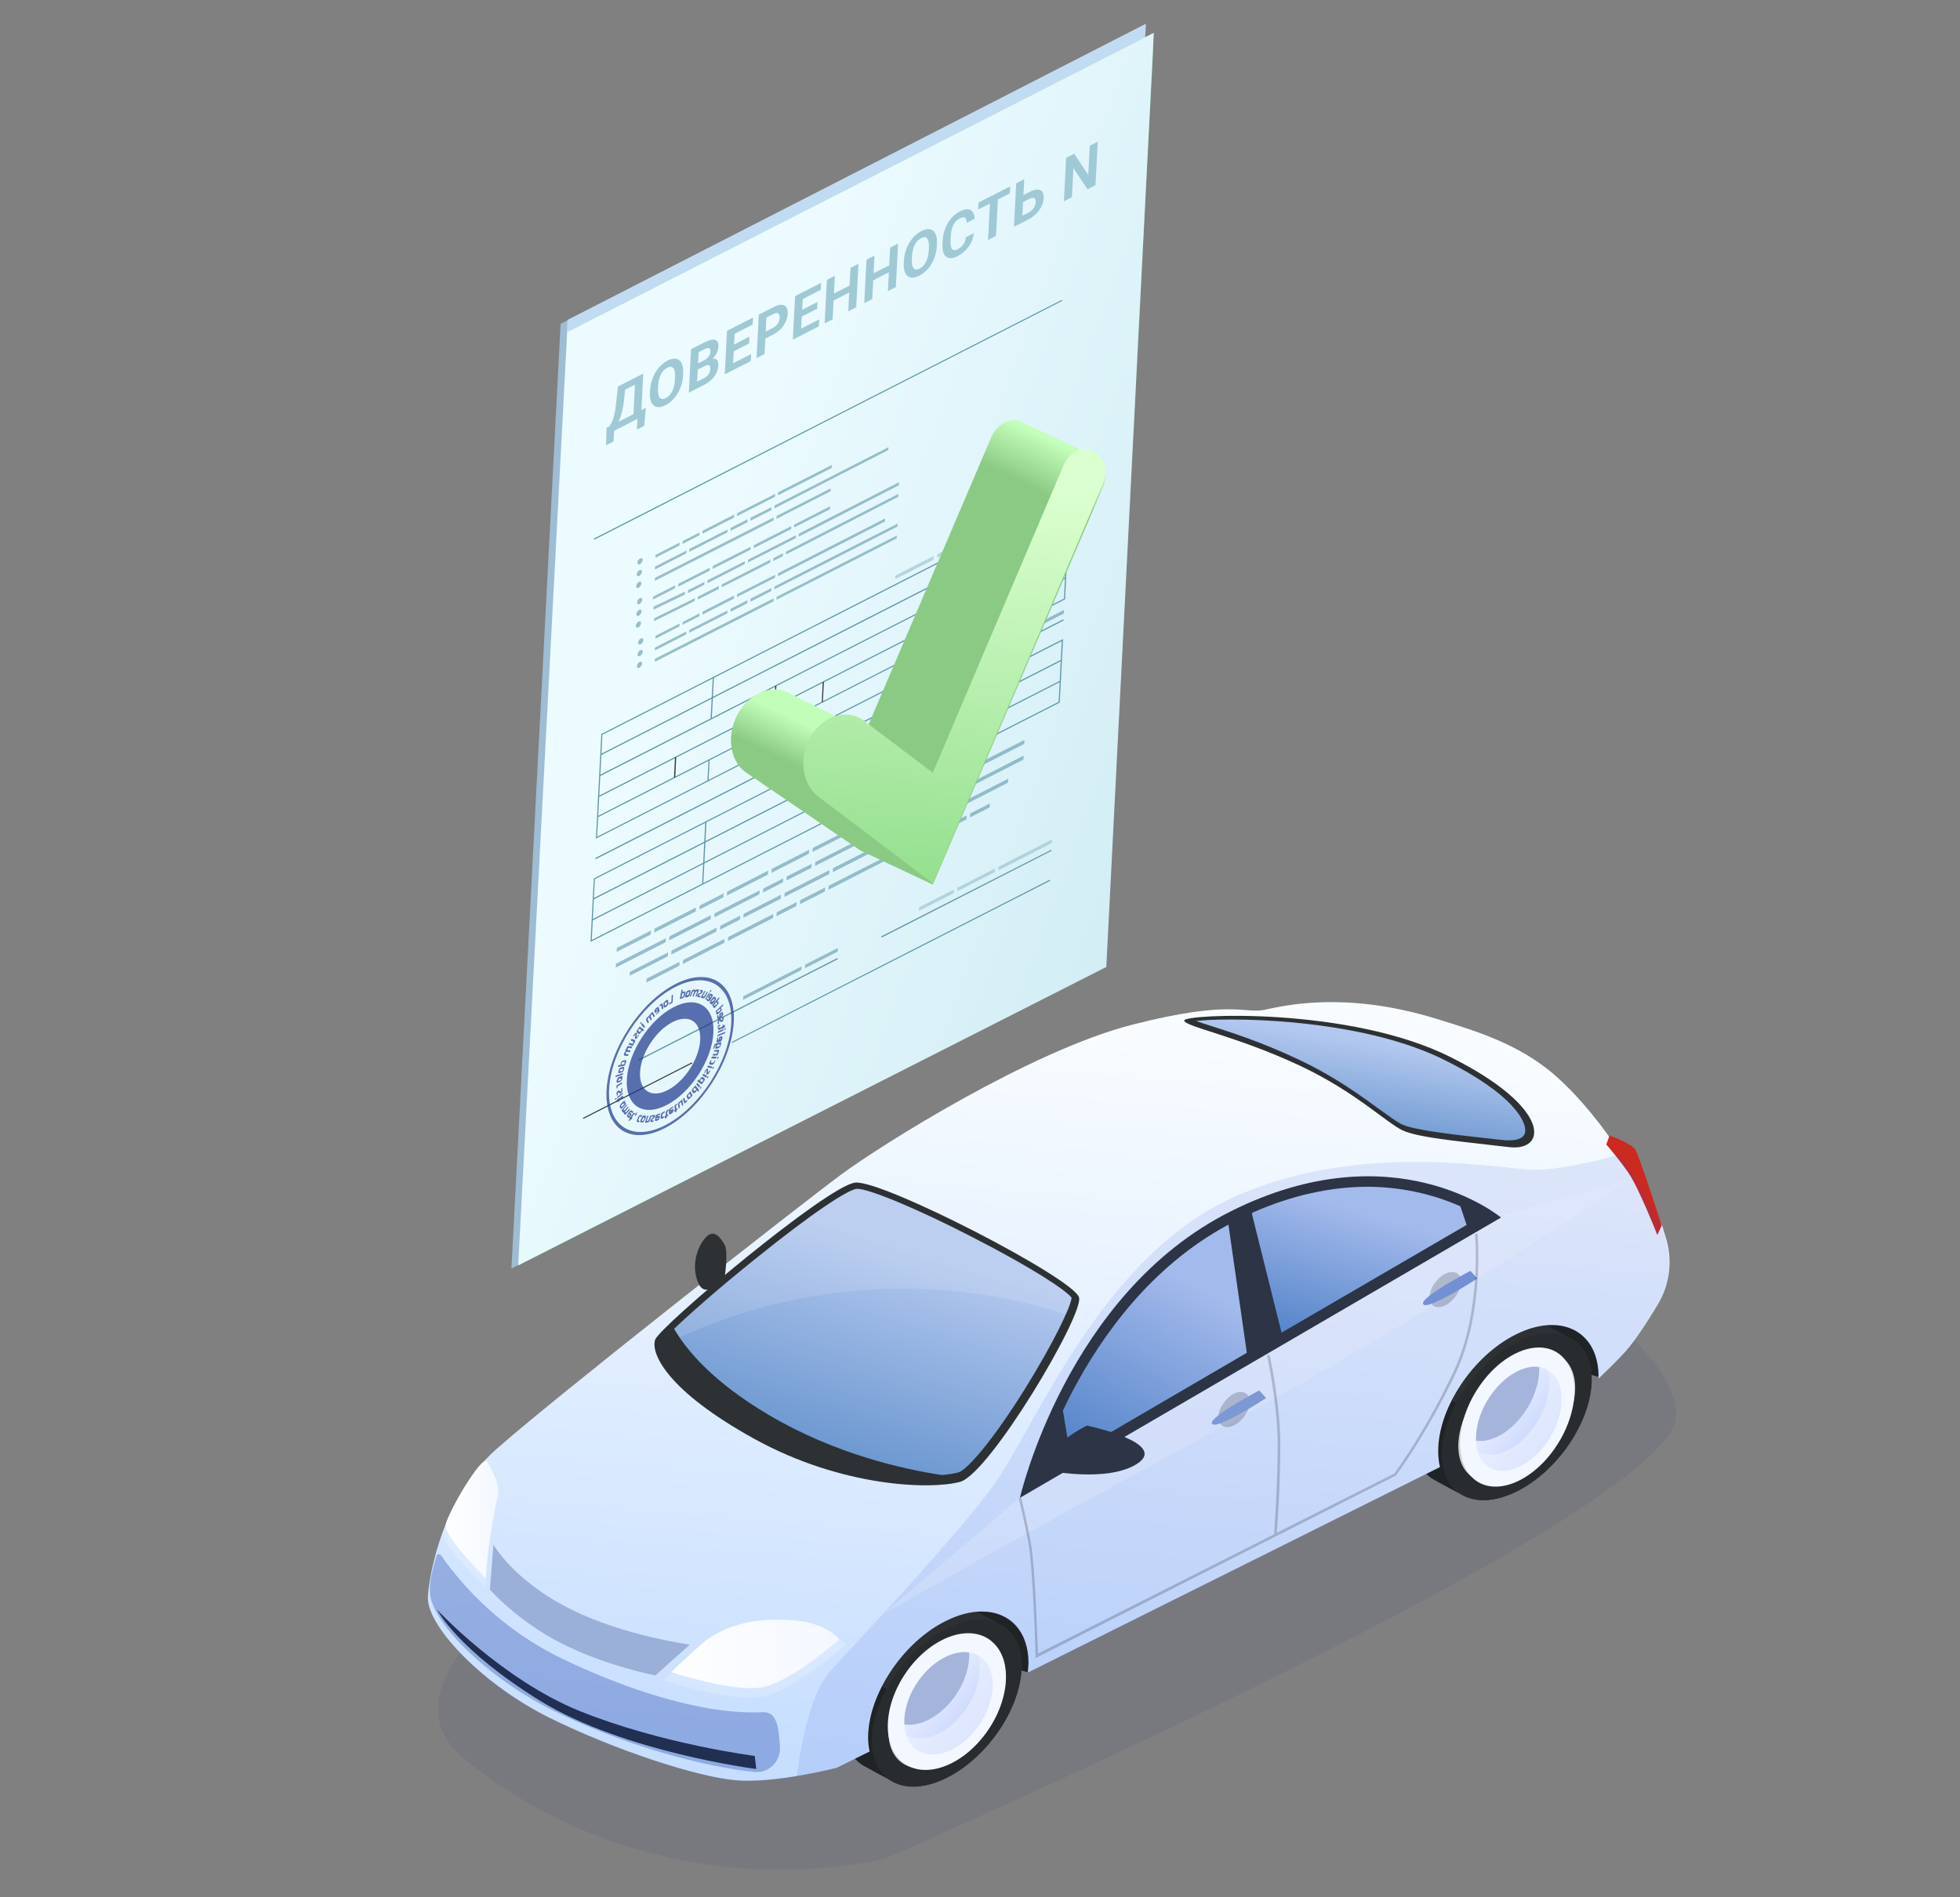 <svg width="283" height="274" viewBox="0 0 283 274" fill="none" xmlns="http://www.w3.org/2000/svg">
<rect x="0" y="0" width="283" height="274" fill="#808080" stroke="none"/>
<g clip-path="url(#clip0_376_582)">
<path d="M106.606 40.147L138.853 23.7L136.812 22.376L104.565 38.823L106.606 40.147Z" fill="#A0C9D6"/>
<path d="M73.847 183.186L80.946 46.766L82.695 45.878C82.695 45.878 122.121 157.783 75.999 182.093C75.165 182.533 73.847 183.186 73.847 183.186Z" fill="#9EBCD4"/>
<path d="M81.941 46.202L165.448 3.431C165.448 3.431 165.387 4.901 165.314 5.841C162.448 42.876 81.846 47.915 81.846 47.915L81.941 46.202Z" fill="#C1DCF2"/>
<path d="M158.919 139.88C159.37 139.65 159.663 139.197 159.69 138.692L166.509 7.162C166.566 6.074 165.423 5.333 164.452 5.828L82.626 47.568C82.175 47.798 81.881 48.251 81.855 48.756L75.051 180.295C74.995 181.384 76.138 182.125 77.109 181.63L158.919 139.88Z" fill="url(#paint0_linear_376_582)"/>
<path d="M74.822 182.731L159.738 139.64L166.598 4.731L81.887 47.956L74.822 182.731Z" fill="url(#paint1_linear_376_582)"/>
<path d="M154.096 80.597C154.101 80.556 154.572 71.433 154.572 71.433L154.439 71.502L86.825 106.002C86.82 106.043 86.348 115.166 86.348 115.166L86.481 115.097L154.096 80.597ZM154.39 71.714L153.94 80.496L86.53 114.885L86.98 106.103L154.39 71.714Z" fill="#5F97A9"/>
<path d="M154.37 74.579L154.296 74.42L86.717 108.899L86.801 109.042L154.37 74.579Z" fill="#5F97A9"/>
<path d="M136.834 89.366L137.287 80.409L137.122 80.39L136.659 89.363L136.834 89.366Z" fill="#5F97A9"/>
<path d="M102.774 103.797L103.08 97.865L102.915 97.846L102.599 103.794L102.774 103.797Z" fill="#5F97A9"/>
<path d="M154.208 77.593L154.139 77.46L86.57 111.923L86.644 112.082L154.208 77.593Z" fill="#5F97A9"/>
<path d="M153.902 83.526L153.833 83.393L86.254 117.872L86.339 118.015L153.902 83.526Z" fill="#5F97A9"/>
<path d="M153.384 43.439L153.316 43.306L85.737 77.785L85.821 77.928L153.384 43.439Z" fill="#5F97A9"/>
<path d="M136.517 95.314L136.833 89.367L136.658 89.364L136.352 95.296L136.517 95.314Z" fill="#5F97A9"/>
<path d="M102.301 112.852L102.467 109.729L102.308 109.736L102.136 112.834L102.301 112.852Z" fill="#5F97A9"/>
<path d="M153.78 86.546C153.785 86.505 154.244 77.64 154.244 77.64L154.079 77.621L153.624 86.445L86.214 120.834L86.522 115.036L86.357 115.017L86.042 121.099L86.175 121.031L153.78 86.546Z" fill="#5F97A9"/>
<path d="M153.011 101.452C153.016 101.411 153.487 92.288 153.487 92.288L153.354 92.356L85.74 126.856C85.735 126.898 85.263 136.02 85.263 136.02L85.396 135.952L153.011 101.452ZM153.306 92.568L152.855 101.351L85.445 135.74L85.895 126.958L153.306 92.568Z" fill="#5F97A9"/>
<path d="M153.295 95.416L153.211 95.273L85.642 129.736L85.716 129.895L153.295 95.416Z" fill="#5F97A9"/>
<path d="M135.75 110.22L136.213 101.247L136.038 101.244L135.585 110.202L135.75 110.22Z" fill="#5F97A9"/>
<path d="M101.542 127.676L102.006 118.702L101.83 118.699L101.377 127.657L101.542 127.676Z" fill="#5F97A9"/>
<path d="M153.122 98.447L153.063 98.298L85.484 132.777L85.569 132.92L153.122 98.447Z" fill="#5F97A9"/>
<path opacity="0.6" d="M116.829 122.717L116.79 123.289L111.391 126.051L111.43 125.479L116.829 122.717ZM117.312 123.03L117.351 122.458L123.83 119.157L123.791 119.729L117.312 123.03ZM117.194 124.747L117.155 125.319L113.557 127.147L113.597 126.574L117.194 124.747ZM113.09 126.844L113.051 127.416L110.17 128.889L110.209 128.317L113.09 126.844ZM112.775 129.207L112.736 129.779L107.337 132.541L107.376 131.969L112.775 129.207ZM119.133 128.173L119.094 128.745L115.496 130.573L115.535 130.001L119.133 128.173ZM113.297 128.948L119.776 125.646L119.737 126.219L113.258 129.52L113.297 128.948ZM112.148 131.744L115.029 130.27L114.99 130.842L112.109 132.316L112.148 131.744ZM103.172 131.898L109.687 128.576L109.648 129.148L103.133 132.471L103.172 131.898ZM120.243 125.95L120.283 125.377L126.664 122.124L126.625 122.696L120.243 125.95ZM126.454 120.571L126.493 119.999L128.141 119.164L128.102 119.736L126.454 120.571ZM96.657 135.22L102.65 132.157L102.611 132.729L96.618 135.793L96.657 135.22ZM104.987 128.759L110.918 125.722L110.879 126.295L104.947 129.331L104.987 128.759ZM124.297 119.46L124.336 118.888L130.718 115.634L130.679 116.206L124.297 119.46ZM130.563 122.904L130.602 122.331L139.589 117.757L139.55 118.329L130.563 122.904ZM111.651 131.997L111.612 132.569L105.097 135.891L105.137 135.319L111.651 131.997ZM106.879 132.222L106.84 132.794L103.959 134.268L103.998 133.696L106.879 132.222ZM98.086 139.467L93.327 141.892L93.366 141.319L98.125 138.895L98.086 139.467ZM88.945 139.161L96.151 135.49L96.112 136.062L88.906 139.733L88.945 139.161ZM128.409 124.007L128.448 123.435L130.096 122.601L130.056 123.173L128.409 124.007ZM119.655 127.914L127.926 123.694L127.886 124.266L119.616 128.486L119.655 127.914ZM104.49 129.013L104.451 129.585L100.986 131.344L101.025 130.772L104.49 129.013ZM117.677 125.06L117.717 124.488L125.987 120.268L125.948 120.84L117.677 125.06ZM139.894 110.939L147.924 106.851L147.885 107.423L139.855 111.511L139.894 110.939ZM103.476 133.955L103.437 134.527L96.922 137.849L96.961 137.277L103.476 133.955ZM98.622 138.641L104.614 135.578L104.575 136.15L98.583 139.214L98.622 138.641ZM96.426 138.103L90.904 140.918L90.943 140.346L96.465 137.53L96.426 138.103ZM135.84 117.429L145.574 112.454L145.535 113.026L135.801 118.001L135.84 117.429ZM140.08 117.478L142.925 116.026L142.886 116.598L140.041 118.05L140.08 117.478ZM138.131 114.067L147.803 109.119L147.764 109.691L138.092 114.639L138.131 114.067ZM89.066 136.893L93.994 134.379L93.955 134.951L89.026 137.465L89.066 136.893ZM128.609 119.467L128.648 118.895L137.635 114.321L137.595 114.893L128.609 119.467ZM127.147 122.437L127.186 121.865L135.359 117.692L135.32 118.265L127.147 122.437ZM131.201 115.947L131.24 115.375L139.413 111.203L139.374 111.775L131.201 115.947ZM94.501 134.109L100.493 131.046L100.454 131.618L94.461 134.682L94.501 134.109Z" fill="#5F97A9"/>
<path opacity="0.6" d="M108.823 79.157L108.854 78.734L114.253 75.972L114.238 76.405L108.823 79.157ZM107.559 81.037L107.529 81.46L102.13 84.222L102.16 83.799L107.559 81.037ZM97.477 84.945L94.269 86.583L94.299 86.16L97.508 84.523L97.477 84.945ZM101.725 84.026L101.695 84.449L99.32 85.654L99.335 85.221L101.725 84.026ZM108.403 78.951L108.373 79.374L102.886 82.168L102.902 81.735L108.403 78.951ZM97.933 84.311L102.498 81.982L102.467 82.405L97.902 84.734L97.933 84.311ZM100.758 86.166L103.798 84.618L103.783 85.051L100.743 86.599L100.758 86.166ZM100.303 86.8L94.434 89.706L94.465 89.283L100.333 86.377L100.303 86.8ZM98.895 85.865L94.352 88.045L94.368 87.612L98.91 85.432L98.895 85.865ZM104.233 84.391L111.244 80.816L111.214 81.238L104.202 84.814L104.233 84.391ZM113.496 79.664L129.727 71.321L129.696 71.744L113.465 80.087L113.496 79.664ZM115.333 77.071L129.798 69.641L129.783 70.074L115.318 77.504L115.333 77.071ZM111.639 81.027L111.669 80.604L113.061 79.891L113.031 80.314L111.639 81.027ZM114.647 76.183L114.678 75.76L119.872 73.109L119.841 73.532L114.647 76.183ZM107.979 81.243L108.01 80.82L114.924 77.292L114.893 77.715L107.979 81.243ZM105.051 76.463L99.529 79.279L99.498 79.701L105.02 76.886L105.051 76.463ZM94.551 83.883L94.566 83.45L111.714 74.721L111.699 75.153L94.551 83.883ZM107.917 75.423L105.47 76.669L105.486 76.237L107.932 74.99L107.917 75.423ZM108.342 75.211L108.357 74.779L111.397 73.231L111.381 73.664L108.342 75.211ZM100.987 77.303L98.541 78.549L98.572 78.127L101.018 76.88L100.987 77.303ZM99.119 79.5L99.089 79.923L94.549 82.247L94.58 81.824L99.119 79.5ZM112.108 74.932L112.139 74.509L119.949 70.522L119.918 70.944L112.108 74.932ZM111.898 71.741L106.412 74.535L106.442 74.113L111.929 71.318L111.898 71.741ZM105.987 74.747L101.422 77.076L101.437 76.643L106.002 74.314L105.987 74.747ZM112.323 71.53L112.338 71.097L120.102 67.146L120.086 67.579L112.323 71.53ZM98.106 78.776L94.631 80.551L94.662 80.128L98.136 78.354L98.106 78.776ZM111.832 73.004L128.289 64.574L128.258 64.997L111.801 73.427L111.832 73.004Z" fill="#5F97A9"/>
<path opacity="0.6" d="M105.047 88.15L99.525 90.966L99.494 91.388L105.016 88.573L105.047 88.15ZM94.547 95.57L94.562 95.137L111.71 86.407L111.695 86.84L94.547 95.57ZM107.913 87.11L105.467 88.356L105.482 87.923L107.928 86.677L107.913 87.11ZM108.338 86.898L108.353 86.465L111.393 84.918L111.378 85.351L108.338 86.898ZM100.983 88.99L98.537 90.236L98.568 89.814L101.014 88.567L100.983 88.99ZM99.115 91.187L99.085 91.61L94.546 93.933L94.576 93.511L99.115 91.187ZM112.104 86.619L112.135 86.196L129.498 77.325L129.467 77.748L112.104 86.619ZM111.894 83.428L106.408 86.222L106.439 85.799L111.925 83.005L111.894 83.428ZM105.983 86.434L101.418 88.763L101.433 88.33L105.998 86.001L105.983 86.434ZM112.319 83.217L112.334 82.784L127.795 74.871L127.78 75.303L112.319 83.217ZM98.102 90.463L94.627 92.238L94.658 91.815L98.133 90.04L98.102 90.463ZM111.828 84.691L129.615 75.609L129.585 76.031L111.797 85.114L111.828 84.691Z" fill="#5F97A9"/>
<path d="M111.927 102.074L112.1 99.044L111.925 99.041L111.778 102.066L111.927 102.074Z" fill="#3A3737"/>
<path d="M97.494 112.28L97.638 109.362L97.463 109.359L97.319 112.277L97.494 112.28Z" fill="#3A3737"/>
<path d="M118.804 101.4L118.963 98.493L118.797 98.474L118.654 101.391L118.804 101.4Z" fill="#3A3737"/>
<path d="M153.597 89.592L153.512 89.448L85.944 123.912L86.018 124.071L153.597 89.592Z" fill="#5F97A9"/>
<path d="M151.861 122.848L151.793 122.715L127.233 135.228L127.307 135.387L151.861 122.848Z" fill="#5F97A9"/>
<path d="M151.637 127.186L151.579 127.037L105.663 150.467L105.732 150.6L151.637 127.186Z" fill="#5F97A9"/>
<path d="M92.037 81.252C92.019 81.484 92.175 81.585 92.395 81.484C92.599 81.374 92.771 81.109 92.789 80.877C92.806 80.645 92.651 80.544 92.431 80.644C92.21 80.745 92.028 81.026 92.037 81.252ZM92.333 82.33C92.538 82.219 92.694 82.32 92.692 82.562C92.674 82.794 92.502 83.059 92.298 83.17C92.093 83.281 91.937 83.18 91.939 82.938C91.947 82.721 92.129 82.441 92.333 82.33ZM92.252 84.026C92.457 83.915 92.612 84.016 92.61 84.258C92.593 84.49 92.421 84.755 92.216 84.866C92.011 84.976 91.856 84.875 91.858 84.633C91.865 84.417 92.047 84.136 92.252 84.026Z" fill="#97BECB"/>
<path d="M91.985 86.989C91.967 87.221 92.123 87.322 92.343 87.222C92.548 87.111 92.719 86.846 92.737 86.614C92.755 86.382 92.599 86.281 92.379 86.382C92.159 86.482 91.977 86.763 91.985 86.989ZM92.282 88.067C92.486 87.956 92.642 88.057 92.64 88.3C92.622 88.532 92.451 88.796 92.246 88.907C92.041 89.018 91.885 88.917 91.888 88.675C91.895 88.458 92.077 88.178 92.282 88.067ZM92.2 89.763C92.405 89.652 92.561 89.753 92.558 89.995C92.541 90.227 92.369 90.492 92.164 90.603C91.96 90.714 91.804 90.612 91.806 90.37C91.814 90.154 91.995 89.874 92.2 89.763Z" fill="#97BECB"/>
<path d="M92.145 92.814C92.127 93.046 92.283 93.147 92.503 93.047C92.708 92.936 92.88 92.671 92.897 92.439C92.915 92.207 92.759 92.106 92.539 92.207C92.319 92.307 92.137 92.588 92.145 92.814ZM92.442 93.892C92.646 93.781 92.802 93.882 92.8 94.125C92.782 94.357 92.611 94.621 92.406 94.732C92.201 94.843 92.046 94.742 92.048 94.5C92.055 94.283 92.237 94.003 92.442 93.892ZM92.36 95.588C92.565 95.477 92.721 95.578 92.719 95.82C92.701 96.052 92.529 96.317 92.325 96.428C92.12 96.539 91.964 96.438 91.966 96.195C91.974 95.979 92.156 95.699 92.36 95.588Z" fill="#97BECB"/>
<path d="M120.978 138.511L120.904 138.352L92.194 152.999L92.268 153.157L120.978 138.511Z" fill="#5F97A9"/>
<path d="M99.969 153.547L99.9 153.414L84.158 161.442L84.227 161.575L99.969 153.547Z" fill="#3A3737"/>
<path opacity="0.6" d="M140.111 77.591L140.086 78.106L135.317 80.546L135.341 80.031L140.111 77.591ZM129.287 83.12L134.809 80.305L134.784 80.821L129.262 83.636L129.287 83.12ZM149.677 73.215L149.701 72.7L154.542 70.218L154.518 70.733L149.677 73.215ZM140.633 77.332L149.195 72.969L149.17 73.484L140.608 77.847L140.633 77.332Z" fill="#97BECB"/>
<path opacity="0.6" d="M142.837 93.591L142.812 94.107L134.373 98.416L134.398 97.901L142.837 93.591ZM128.354 100.975L133.876 98.16L133.851 98.675L128.329 101.491L128.354 100.975ZM145.888 92.538L145.913 92.023L153.625 88.083L153.6 88.598L145.888 92.538ZM143.369 93.317L145.39 92.282L145.366 92.797L143.345 93.832L143.369 93.317Z" fill="#5F97A9"/>
<path opacity="0.6" d="M137.724 128.465L137.7 128.98L132.674 131.542L132.699 131.027L137.724 128.465ZM144.153 125.685L144.178 125.169L151.89 121.229L151.866 121.745L144.153 125.685ZM138.231 128.196L143.656 125.428L143.631 125.944L138.206 128.711L138.231 128.196Z" fill="#97BECB"/>
<path opacity="0.6" d="M116.235 139.816L116.259 139.3L120.983 136.897L120.958 137.413L116.235 139.816ZM107.324 143.864L115.737 139.559L115.713 140.075L107.299 144.379L107.324 143.864Z" fill="#5F97A9"/>
<path opacity="0.7" d="M97.41 142.164C102.476 139.498 106.293 141.973 105.942 147.697C105.575 153.411 101.172 160.199 96.116 162.848C91.049 165.513 87.233 163.038 87.584 157.314C87.951 151.601 92.343 144.829 97.41 142.164ZM96.138 162.449C101.011 159.9 105.236 153.385 105.576 147.897C105.915 142.409 102.249 140.031 97.393 142.59C92.521 145.139 88.295 151.654 87.956 157.142C87.599 162.62 91.266 164.998 96.138 162.449ZM103.001 149.239C102.749 153.132 99.754 157.749 96.313 159.55C92.862 161.368 90.262 159.682 90.514 155.789C90.766 151.896 93.761 147.279 97.201 145.478C100.653 143.66 103.253 145.346 103.001 149.239ZM97.064 147.624C94.661 148.883 92.587 152.081 92.418 154.789C92.248 157.497 94.047 158.664 96.451 157.404C98.853 156.145 100.927 152.947 101.097 150.24C101.267 147.532 99.467 146.365 97.064 147.624ZM97.106 144.785C97.14 144.733 97.172 143.661 97.172 143.661C97.139 143.64 96.994 143.716 96.994 143.716C96.961 143.768 96.951 144.66 96.951 144.66C96.929 144.694 96.59 144.887 96.59 144.887C96.557 144.939 96.551 145.056 96.551 145.056C96.574 145.095 97.106 144.785 97.106 144.785ZM96.257 145.327L96.119 145.432C96.03 145.496 95.974 145.508 95.913 145.493C95.852 145.478 95.841 145.422 95.824 145.338L95.807 145.036C95.791 144.952 95.818 144.873 95.857 144.776C95.901 144.708 95.957 144.622 96.046 144.558L96.184 144.454C96.273 144.39 96.329 144.378 96.39 144.393C96.451 144.408 96.462 144.464 96.479 144.548L96.496 144.85C96.513 144.934 96.485 145.013 96.446 145.11C96.391 145.195 96.346 145.263 96.257 145.327ZM96.262 144.699C96.04 144.749 96.029 144.766 96.007 144.801C95.996 144.891 96.013 145.193 96.013 145.193C96.235 145.143 96.246 145.126 96.268 145.091C96.279 145.001 96.262 144.699 96.262 144.699ZM95.791 145.608L95.657 144.865C95.613 144.861 95.474 144.965 95.474 144.965C95.352 145.08 95.313 145.104 95.275 145.127C95.191 145.219 95.214 145.331 95.214 145.331C95.258 145.335 95.358 145.254 95.358 145.254C95.419 145.196 95.48 145.212 95.48 145.285L95.558 145.748C95.603 145.753 95.741 145.648 95.741 145.648C95.786 145.653 95.797 145.636 95.791 145.608ZM95.209 146.032C95.181 146.111 95.126 146.196 95.037 146.26L94.693 146.572C94.648 146.421 94.953 146.133 94.953 146.133C94.992 146.11 95.014 146.076 95.009 146.048C94.987 145.936 94.593 146.288 94.593 146.288C94.548 146.284 94.498 146.105 94.498 146.105C94.47 146.039 94.481 145.949 94.509 145.87C94.537 145.79 94.609 145.716 94.681 145.641L94.803 145.526C94.875 145.451 94.953 145.404 95.014 145.42C95.069 145.407 95.108 145.457 95.125 145.54L95.192 145.802C95.236 145.88 95.236 145.953 95.209 146.032ZM94.959 145.724C94.742 145.802 94.72 145.836 94.709 145.853C94.753 146.004 94.964 145.825 94.964 145.825C94.97 145.78 94.959 145.724 94.959 145.724ZM94.526 146.682L94.237 146.106C94.181 146.119 94.076 146.245 94.076 146.245C93.96 146.388 93.921 146.411 93.871 146.452C93.738 146.584 93.699 146.68 93.688 146.77C93.627 146.755 93.56 146.785 93.477 146.877C93.355 146.992 93.3 147.077 93.289 147.167C93.261 147.246 93.272 147.302 93.317 147.38L93.528 147.784C93.583 147.771 93.689 147.645 93.689 147.645C93.705 147.583 93.511 147.19 93.511 147.19C93.505 147.089 93.527 147.055 93.566 147.031C93.66 146.922 93.716 146.91 93.76 146.987L93.949 147.353C94.005 147.34 94.11 147.214 94.11 147.214C94.127 147.152 93.932 146.759 93.932 146.759C93.927 146.658 93.949 146.624 93.988 146.6C94.11 146.485 94.165 146.473 94.193 146.539L94.382 146.905C94.427 146.909 94.543 146.766 94.543 146.766C94.532 146.71 94.543 146.693 94.526 146.682ZM92.645 147.722C92.65 147.677 92.573 147.577 92.573 147.577C92.534 147.601 92.417 147.744 92.417 147.744C92.401 147.806 92.49 147.888 92.49 147.888C92.528 147.865 92.645 147.722 92.645 147.722ZM93.134 148.282C93.151 148.219 92.739 147.758 92.739 147.758C92.701 147.782 92.584 147.925 92.584 147.925C92.567 147.987 92.979 148.448 92.979 148.448C93.017 148.425 93.134 148.282 93.134 148.282ZM92.973 148.712C92.957 148.774 92.857 148.928 92.857 148.928C92.818 148.951 92.646 148.815 92.646 148.815C92.651 148.843 92.646 148.888 92.624 148.922C92.618 148.967 92.596 149.002 92.563 149.053C92.452 149.224 92.391 149.281 92.324 149.311C92.258 149.341 92.197 149.326 92.158 149.276L91.98 149.112C91.93 149.08 91.902 149.013 91.919 148.951C91.919 148.878 91.974 148.793 92.029 148.707C92.107 148.587 92.146 148.564 92.168 148.53C92.229 148.399 92.346 148.256 92.346 148.256C92.395 148.216 92.973 148.712 92.973 148.712ZM92.235 148.646C92.157 148.766 92.135 148.8 92.124 148.817C92.152 148.883 92.324 149.019 92.324 149.019C92.413 149.029 92.435 148.994 92.457 148.96C92.568 148.789 92.585 148.727 92.535 148.695L92.396 148.58C92.346 148.548 92.29 148.56 92.235 148.646ZM91.902 149.159C91.852 149.126 91.797 149.139 91.758 149.162C91.708 149.203 91.647 149.261 91.58 149.363L91.381 149.671C91.497 149.747 91.675 149.473 91.675 149.473C91.719 149.405 91.73 149.387 91.747 149.398C91.764 149.409 91.769 149.437 91.742 149.516L91.686 149.748C91.658 149.827 91.67 149.883 91.664 149.928C91.659 149.973 91.692 149.994 91.725 150.016C91.825 150.081 91.925 150 92.058 149.794L92.291 149.435C92.174 149.36 91.98 149.695 91.98 149.695C91.936 149.764 91.908 149.77 91.892 149.759C91.875 149.748 91.869 149.721 91.886 149.658L91.941 149.427C91.969 149.348 91.975 149.303 91.963 149.247C91.958 149.219 91.936 149.18 91.902 149.159ZM91.609 150.159L91.203 150.017C91.153 150.058 91.07 150.223 91.07 150.223C91.065 150.268 91.459 150.426 91.459 150.426C91.376 150.737 91.32 150.749 91.259 150.734L90.898 150.597C90.849 150.638 90.765 150.802 90.765 150.802C90.776 150.858 91.337 151.052 91.337 151.052C91.387 151.011 91.471 150.847 91.471 150.847C91.454 150.763 91.493 150.739 91.531 150.716C91.554 150.682 91.593 150.658 91.609 150.596C91.692 150.432 91.72 150.352 91.72 150.28C91.709 150.224 91.67 150.174 91.609 150.159ZM91.265 151.126L90.627 151.052C90.577 151.093 90.494 151.258 90.494 151.258C90.522 151.324 90.483 151.348 90.449 151.399C90.427 151.433 90.394 151.484 90.372 151.519C90.289 151.683 90.294 151.784 90.333 151.834C90.255 151.881 90.195 151.938 90.145 152.051C90.061 152.216 90.061 152.289 90.073 152.345C90.084 152.401 90.134 152.433 90.195 152.448L90.639 152.494C90.689 152.453 90.772 152.288 90.772 152.288C90.761 152.233 90.333 152.198 90.333 152.198C90.367 151.928 90.416 151.888 90.505 151.897L90.922 151.948C90.972 151.908 91.038 151.732 91.038 151.732C91.027 151.676 90.6 151.642 90.6 151.642C90.644 151.355 90.694 151.314 90.755 151.33L91.171 151.381C91.221 151.341 91.287 151.165 91.287 151.165C91.287 151.165 91.282 151.137 91.265 151.126ZM90.406 153.144C90.429 153.183 90.429 153.256 90.395 153.38C90.362 153.504 90.34 153.539 90.318 153.573C90.296 153.607 90.273 153.641 90.235 153.665C90.301 153.708 90.246 153.866 90.246 153.866C90.196 153.907 89.213 154.071 89.213 154.071C89.191 154.033 89.258 153.857 89.258 153.857C89.308 153.816 89.646 153.769 89.646 153.769C89.607 153.646 89.618 153.629 89.624 153.584C89.674 153.398 89.729 153.312 89.79 153.255C89.851 153.197 89.918 153.168 90.001 153.149L90.268 153.103C90.317 153.062 90.379 153.078 90.406 153.144ZM90.157 153.347L89.901 153.376C89.796 153.429 89.802 153.457 89.768 153.508C89.718 153.694 89.741 153.733 89.813 153.731L90.024 153.698C90.096 153.696 90.157 153.639 90.179 153.531C90.212 153.334 90.196 153.323 90.157 153.347ZM89.753 154.882L89.464 154.962C89.381 154.981 89.336 154.977 89.297 154.927C89.259 154.878 89.258 154.805 89.297 154.709L89.336 154.539C89.358 154.432 89.397 154.336 89.458 154.278C89.502 154.21 89.58 154.163 89.663 154.144L89.952 154.064C90.035 154.045 90.08 154.05 90.118 154.099C90.141 154.138 90.157 154.222 90.119 154.318L90.08 154.487C90.058 154.595 90.013 154.663 89.958 154.748C89.914 154.817 89.836 154.864 89.753 154.882ZM89.947 154.328C89.885 154.313 89.614 154.404 89.614 154.404C89.525 154.467 89.502 154.502 89.497 154.547L89.475 154.654C89.536 154.742 89.825 154.662 89.825 154.662C89.913 154.598 89.936 154.564 89.941 154.519C89.952 154.356 89.947 154.328 89.947 154.328ZM88.854 155.538C88.876 155.577 89.931 155.192 89.931 155.192C89.964 155.141 90.003 154.972 90.003 154.972C89.969 154.95 88.926 155.318 88.926 155.318C88.865 155.375 88.854 155.538 88.854 155.538ZM89.187 155.682C89.231 155.613 89.309 155.566 89.387 155.52L89.67 155.412C89.764 155.376 89.809 155.38 89.847 155.43C89.87 155.469 89.898 155.535 89.875 155.642L89.837 155.811C89.815 155.919 89.787 155.998 89.715 156.073C89.67 156.141 89.593 156.188 89.515 156.234L89.232 156.342C89.149 156.361 89.093 156.374 89.054 156.324C89.015 156.275 89.004 156.219 89.026 156.112L89.065 155.943C89.104 155.846 89.143 155.75 89.187 155.682ZM89.243 156.107C89.315 156.105 89.587 156.014 89.587 156.014C89.687 155.933 89.698 155.916 89.704 155.871C89.653 155.693 89.37 155.8 89.37 155.8C89.232 156.051 89.237 156.079 89.243 156.107ZM89.094 156.884C89.072 156.918 89.049 156.953 89.016 157.004C88.994 157.038 88.988 157.083 88.983 157.128C89.027 157.206 89.133 157.153 89.133 157.153C89.166 157.101 89.171 156.983 89.171 156.983C89.171 156.91 89.216 156.842 89.293 156.795L89.776 156.525C89.809 156.474 89.82 156.311 89.82 156.311C89.787 156.289 89.032 156.723 89.032 156.723C88.999 156.774 88.988 156.937 88.988 156.937C89.027 156.914 89.094 156.884 89.094 156.884ZM89.838 157.124C89.793 157.119 89.705 157.183 89.705 157.183C89.671 157.235 89.699 157.52 89.699 157.52C89.71 157.576 89.688 157.61 89.649 157.633C89.561 157.624 89.455 157.532 89.455 157.532C89.433 157.493 89.4 157.471 89.355 157.467C89.311 157.462 89.272 157.486 89.222 157.526C89.144 157.573 89.1 157.641 89.055 157.71C89.011 157.778 89.011 157.851 89.028 157.935L89.056 158.22C89.1 158.225 89.2 158.144 89.2 158.144C89.233 158.092 89.2 157.852 89.2 157.852C89.189 157.796 89.211 157.762 89.222 157.745C89.311 157.754 89.433 157.857 89.433 157.857C89.472 157.907 89.5 157.901 89.533 157.922C89.561 157.916 89.616 157.903 89.666 157.863C89.805 157.759 89.866 157.628 89.86 157.454L89.838 157.124ZM88.823 158.652C88.79 158.703 88.818 158.843 88.818 158.843C88.862 158.847 89.001 158.743 89.001 158.743C89.034 158.692 89.006 158.552 89.006 158.552C88.945 158.537 88.823 158.652 88.823 158.652ZM89.861 157.819L89.123 158.409C89.089 158.461 89.117 158.6 89.117 158.6C89.162 158.605 89.9 158.014 89.9 158.014C89.933 157.963 89.905 157.823 89.905 157.823C89.899 157.795 89.899 157.796 89.861 157.819ZM88.99 158.979C88.973 159.041 88.996 159.153 88.996 159.153C89.04 159.157 89.19 159.036 89.19 159.036C89.206 159.047 89.24 159.141 89.24 159.141C89.284 159.146 89.395 159.048 89.395 159.048C89.412 158.985 89.389 158.874 89.389 158.874C89.412 158.84 89.745 158.545 89.745 158.545C89.917 158.608 90.017 158.527 90.017 158.527C90 158.298 89.961 158.248 89.905 158.261C89.861 158.256 89.794 158.286 89.694 158.367L89.334 158.668C89.262 158.596 89.151 158.695 89.151 158.695C89.151 158.84 88.99 158.979 88.99 158.979ZM89.934 159.13C90.006 159.055 90.084 159.008 90.139 158.996C90.195 158.983 90.245 159.015 90.272 159.082C90.306 159.249 90.284 159.284 90.261 159.318C90.367 159.265 90.417 159.37 90.417 159.37C90.4 159.432 89.69 160.162 89.69 160.162C89.646 160.158 89.501 159.869 89.501 159.869C89.474 159.803 89.474 159.73 89.501 159.651C89.529 159.571 89.584 159.486 89.656 159.411L89.934 159.13ZM89.679 159.742L89.746 159.858C89.773 159.852 90.073 159.536 90.073 159.536C90.145 159.461 90.173 159.382 90.134 159.332C89.984 159.308 89.718 159.572 89.718 159.572C89.695 159.607 89.673 159.641 89.662 159.658C89.668 159.686 89.673 159.714 89.679 159.742ZM89.751 160.323C89.735 160.385 89.796 160.474 89.796 160.474C89.879 160.455 89.868 160.472 89.863 160.517C89.857 160.562 89.863 160.59 89.896 160.611C89.957 160.7 90.029 160.698 90.107 160.651C90.068 160.747 90.068 160.82 90.107 160.87C90.168 160.958 90.23 160.973 90.285 160.961C90.341 160.948 90.413 160.873 90.485 160.799L90.94 160.243C90.956 160.181 90.895 160.093 90.895 160.093C90.84 160.106 90.396 160.644 90.396 160.644C90.201 160.615 90.229 160.536 90.301 160.461L90.734 159.94C90.751 159.878 90.689 159.79 90.689 159.79C90.634 159.802 90.19 160.34 90.19 160.34C90.007 160.294 90.024 160.232 90.079 160.147L90.512 159.626C90.528 159.564 90.467 159.475 90.467 159.475C90.417 159.516 89.751 160.323 89.751 160.323ZM90.857 160.554C90.923 160.451 90.984 160.394 91.051 160.364C91.117 160.335 91.178 160.35 91.228 160.382L91.451 160.551C91.445 160.596 91.356 160.732 91.356 160.732C91.318 160.756 91.112 160.598 91.112 160.598C91.023 160.589 91.001 160.623 90.979 160.658C90.951 160.737 91.207 160.927 91.207 160.927C91.201 160.972 91.046 161.211 91.046 161.211C90.979 161.314 90.918 161.371 90.852 161.401C90.785 161.431 90.724 161.415 90.674 161.383L90.602 161.312C90.552 161.279 90.524 161.213 90.524 161.14C90.524 161.067 90.563 160.971 90.646 160.879L90.857 160.554ZM90.74 161.135C90.863 161.165 90.89 161.159 90.924 161.108L90.979 161.022C90.974 160.994 90.851 160.891 90.851 160.891C90.824 160.897 90.768 160.982 90.768 160.982C90.746 161.017 90.724 161.051 90.729 161.079C90.691 161.102 90.707 161.113 90.74 161.135ZM90.891 161.596L90.769 161.785C90.763 161.83 90.863 161.894 90.863 161.894C90.902 161.871 91.024 161.683 91.024 161.683C91.185 161.69 91.263 161.57 91.263 161.57C91.179 161.443 91.429 161.022 91.429 161.022C91.451 160.988 91.473 160.954 91.501 160.948C91.662 160.955 91.751 160.818 91.751 160.818C91.623 160.687 91.567 160.699 91.501 160.729C91.434 160.759 91.362 160.833 91.307 160.919L91.029 161.346C90.918 161.371 90.841 161.491 90.841 161.491C90.902 161.579 90.902 161.579 90.891 161.596ZM91.928 160.617L91.668 161.056C91.662 161.101 91.773 161.148 91.773 161.148C91.812 161.125 91.912 160.971 91.912 160.971C91.934 160.937 91.939 160.892 91.956 160.83L91.984 160.605C91.978 160.577 91.95 160.583 91.928 160.617ZM92.007 161.664C91.957 161.778 91.929 161.857 91.94 161.913C91.951 161.969 91.99 162.018 92.052 162.033L92.235 162.079C92.285 162.039 92.346 161.908 92.346 161.908C92.335 161.853 92.168 161.817 92.168 161.817C92.157 161.689 92.317 161.331 92.317 161.331C92.34 161.297 92.362 161.263 92.373 161.246C92.445 161.244 92.612 161.279 92.612 161.279C92.662 161.239 92.722 161.108 92.722 161.108C92.711 161.052 92.517 161.024 92.517 161.024C92.456 161.008 92.373 161.027 92.323 161.068C92.262 161.125 92.201 161.183 92.151 161.296L92.007 161.664ZM92.651 161.402C92.701 161.288 92.745 161.22 92.806 161.162C92.867 161.105 92.933 161.075 93.011 161.101L93.128 161.104C93.2 161.102 93.25 161.135 93.261 161.19C93.272 161.246 93.261 161.336 93.222 161.433L93.062 161.79C93.023 161.886 92.968 161.972 92.906 162.029C92.846 162.087 92.779 162.117 92.701 162.09L92.585 162.088C92.512 162.089 92.462 162.057 92.451 162.001C92.44 161.945 92.451 161.855 92.49 161.759L92.651 161.402ZM92.707 161.9C92.873 161.862 92.884 161.845 92.917 161.793L93.078 161.436C92.873 161.351 92.862 161.368 92.856 161.413L92.695 161.771C92.662 161.895 92.679 161.906 92.707 161.9ZM93.444 161.163L93.123 162.097C93.145 162.135 93.273 162.121 93.273 162.121C93.351 162.074 93.373 162.113 93.445 162.111C93.645 162.095 93.767 161.98 93.839 161.759L94.072 161.109C94.049 161.07 93.922 161.084 93.922 161.084C93.872 161.125 93.639 161.776 93.639 161.776C93.634 161.821 93.612 161.855 93.584 161.861C93.389 161.905 93.378 161.849 93.417 161.753L93.628 161.136C93.605 161.098 93.478 161.112 93.478 161.112C93.466 161.129 93.455 161.146 93.444 161.163ZM94.005 161.649C93.972 161.7 93.939 161.751 93.922 161.814C93.895 161.893 93.895 161.966 93.917 162.004C93.939 162.043 93.984 162.048 94.067 162.029L94.317 161.972C94.35 161.921 94.383 161.797 94.383 161.797C94.361 161.758 94.156 161.819 94.156 161.819C94.111 161.742 94.133 161.707 94.183 161.667L94.372 161.522C94.433 161.464 94.483 161.424 94.505 161.39C94.538 161.338 94.572 161.287 94.588 161.225C94.638 161.039 94.582 160.978 94.416 161.016L94.122 161.068C94.088 161.12 94.055 161.244 94.055 161.244C94.077 161.282 94.327 161.226 94.327 161.226C94.372 161.303 94.35 161.337 94.299 161.378L94.111 161.523C94.089 161.557 94.039 161.598 94.005 161.649ZM94.777 161.007C94.838 160.95 94.899 160.892 94.982 160.873L95.337 160.763C95.371 160.785 95.337 160.909 95.337 160.909C95.304 160.961 94.977 161.064 94.977 161.064C94.871 161.263 95.265 161.13 95.265 161.13C95.288 161.169 95.249 161.411 95.249 161.411C95.227 161.518 95.199 161.597 95.127 161.672C95.083 161.74 95.005 161.787 94.911 161.823L94.788 161.865C94.705 161.884 94.65 161.897 94.611 161.847C94.589 161.808 94.561 161.742 94.583 161.635L94.655 161.268C94.688 161.144 94.716 161.065 94.777 161.007ZM94.799 161.629C95.027 161.534 95.038 161.517 95.044 161.472C95.049 161.354 94.833 161.432 94.833 161.432C94.788 161.573 94.794 161.601 94.799 161.629ZM95.426 160.991L95.393 161.334C95.382 161.424 95.399 161.508 95.432 161.53C95.482 161.562 95.527 161.567 95.621 161.531L95.86 161.418C95.893 161.367 95.909 161.232 95.909 161.232C95.876 161.21 95.676 161.299 95.676 161.299C95.604 161.228 95.643 160.913 95.643 160.913C95.743 160.759 95.959 160.681 95.959 160.681C95.992 160.63 96.009 160.495 96.009 160.495C95.975 160.473 95.737 160.585 95.737 160.585C95.642 160.621 95.582 160.679 95.537 160.747C95.476 160.805 95.448 160.884 95.426 160.991ZM95.959 161.191C95.937 161.225 95.948 161.354 95.948 161.354C96.065 161.357 96.054 161.52 96.054 161.52C96.087 161.541 96.232 161.465 96.232 161.465C96.265 161.414 96.287 161.234 96.287 161.234C96.309 161.199 96.442 161.14 96.442 161.14C96.476 161.089 96.492 160.954 96.492 160.954C96.459 160.932 96.342 161.002 96.342 161.002C96.326 160.992 96.348 160.593 96.348 160.593C96.558 160.341 96.564 160.223 96.564 160.223C96.531 160.201 96.425 160.254 96.425 160.254C96.347 160.301 96.27 160.348 96.214 160.433C96.17 160.502 96.131 160.598 96.137 160.699L96.104 161.115C95.971 161.174 95.971 161.174 95.959 161.191ZM96.836 159.986L97.196 159.759C97.23 159.78 97.235 159.881 97.235 159.881C97.202 159.932 96.869 160.154 96.869 160.154C96.83 160.177 96.808 160.211 96.797 160.228C96.797 160.374 97.208 160.106 97.208 160.106C97.241 160.128 97.241 160.346 97.241 160.346C97.247 160.447 97.219 160.526 97.175 160.595C97.13 160.663 97.058 160.738 96.981 160.785L96.853 160.872C96.775 160.919 96.709 160.948 96.659 160.916C96.609 160.884 96.587 160.845 96.581 160.744L96.575 160.425C96.569 160.324 96.597 160.245 96.641 160.176C96.686 160.108 96.758 160.033 96.836 159.986ZM96.803 160.621C97.041 160.363 96.825 160.514 96.825 160.514C96.786 160.537 96.803 160.621 96.803 160.621ZM97.347 160.366C97.352 160.394 97.347 160.512 97.347 160.512C97.469 160.47 97.486 160.626 97.486 160.626C97.53 160.631 97.658 160.544 97.658 160.544C97.691 160.492 97.674 160.336 97.674 160.336C97.697 160.302 97.824 160.214 97.824 160.214C97.857 160.163 97.846 160.034 97.846 160.034C97.802 160.03 97.674 160.117 97.674 160.117C97.657 160.106 97.602 159.754 97.602 159.754C97.624 159.647 97.646 159.613 97.685 159.59C97.779 159.481 97.757 159.369 97.757 159.369C97.712 159.364 97.624 159.428 97.624 159.428C97.535 159.492 97.474 159.55 97.435 159.646C97.391 159.715 97.38 159.805 97.396 159.888L97.441 160.257C97.374 160.36 97.358 160.349 97.347 160.366ZM97.885 159.573L97.996 160.059C98.04 160.063 98.162 159.948 98.162 159.948C98.179 159.886 98.084 159.411 98.084 159.411C98.106 159.304 98.129 159.27 98.168 159.247C98.306 159.142 98.351 159.147 98.367 159.231L98.473 159.688C98.518 159.692 98.64 159.577 98.64 159.577C98.673 159.526 98.5 158.807 98.5 158.807C98.456 158.802 98.334 158.917 98.334 158.917C98.212 159.032 98.173 159.056 98.134 159.079C97.995 159.184 97.94 159.269 97.912 159.348C97.868 159.417 97.868 159.49 97.885 159.573ZM98.611 158.709L98.828 159.359C98.873 159.364 99.006 159.232 99.006 159.232C99.139 159.099 99.167 159.093 99.189 159.059C99.267 158.939 99.233 158.845 99.233 158.845C99.189 158.84 99.094 158.949 99.094 158.949C99.022 159.024 98.978 159.019 98.95 158.953L98.794 158.536C98.75 158.531 98.617 158.664 98.617 158.664C98.617 158.664 98.606 158.681 98.611 158.709ZM99.166 158.437C99.138 158.37 99.138 158.297 99.166 158.218C99.194 158.139 99.249 158.053 99.321 157.979C99.393 157.904 99.432 157.881 99.443 157.864C99.538 157.755 99.654 157.612 99.654 157.612C99.71 157.599 99.988 158.192 99.988 158.192C99.971 158.254 99.622 158.611 99.622 158.611C99.538 158.703 99.472 158.732 99.416 158.745C99.361 158.757 99.311 158.725 99.283 158.658L99.166 158.437ZM99.36 158.247L99.46 158.458C99.588 158.443 99.732 158.294 99.732 158.294C99.755 158.26 99.616 158 99.616 158C99.588 157.933 99.532 157.945 99.46 158.02C99.377 158.112 99.355 158.146 99.344 158.163C99.349 158.191 99.355 158.219 99.36 158.247ZM99.904 157.409C99.931 157.33 99.959 157.251 100.042 157.159C100.137 157.05 100.159 157.016 100.187 157.01C100.264 156.89 100.381 156.747 100.381 156.747C100.436 156.734 100.953 157.434 100.953 157.434C100.937 157.496 100.82 157.639 100.82 157.639C100.765 157.652 100.587 157.415 100.587 157.415C100.581 157.46 100.587 157.488 100.554 157.539C100.531 157.573 100.509 157.607 100.476 157.659C100.348 157.819 100.271 157.866 100.215 157.878C100.16 157.891 100.099 157.875 100.071 157.809L99.932 157.622C99.904 157.555 99.893 157.499 99.904 157.409ZM100.12 157.404L100.259 157.591C100.526 157.399 100.526 157.327 100.487 157.277L100.37 157.128C100.331 157.079 100.276 157.091 100.203 157.166C100.109 157.275 100.087 157.309 100.093 157.337C100.109 157.348 100.115 157.376 100.12 157.404ZM100.647 156.409L100.53 156.552C100.514 156.614 100.947 157.041 100.947 157.041C100.986 157.018 101.103 156.875 101.103 156.875C101.119 156.813 100.686 156.386 100.686 156.386C100.658 156.392 100.658 156.392 100.647 156.409ZM101.047 157.106C101.042 157.151 101.12 157.25 101.12 157.25C101.158 157.227 101.275 157.084 101.275 157.084C101.28 157.039 101.203 156.94 101.203 156.94C101.158 156.935 101.047 157.106 101.047 157.106ZM100.68 156.139C100.686 156.094 100.796 155.923 100.796 155.923C100.835 155.9 101.008 156.036 101.008 156.036C101.002 156.008 101.008 155.963 101.03 155.929C101.035 155.884 101.057 155.849 101.091 155.798C101.202 155.627 101.263 155.57 101.329 155.54C101.396 155.51 101.44 155.515 101.507 155.558L101.696 155.705C101.746 155.737 101.774 155.804 101.774 155.877C101.774 155.95 101.729 156.018 101.663 156.121C101.585 156.24 101.546 156.264 101.524 156.298C101.463 156.428 101.336 156.589 101.336 156.589C101.28 156.601 100.68 156.139 100.68 156.139ZM101.441 156.171C101.518 156.051 101.54 156.017 101.535 155.989C101.507 155.923 101.335 155.787 101.335 155.787C101.246 155.778 101.224 155.812 101.202 155.846C101.091 156.017 101.074 156.079 101.141 156.122L101.28 156.237C101.319 156.286 101.385 156.256 101.441 156.171ZM102.167 155.452L102.057 155.623C102.051 155.668 102.151 155.733 102.151 155.733C102.19 155.709 102.301 155.538 102.301 155.538C102.306 155.493 102.206 155.429 102.206 155.429C102.206 155.429 102.19 155.418 102.167 155.452ZM101.429 155.313L101.951 155.603C101.99 155.58 102.101 155.409 102.101 155.409C102.106 155.364 101.584 155.074 101.584 155.074C101.545 155.097 101.434 155.268 101.434 155.268C101.423 155.285 101.412 155.302 101.429 155.313ZM102.245 155.113C102.295 155.073 102.356 155.015 102.406 154.902L102.589 154.583C102.461 154.525 102.3 154.809 102.3 154.809C102.256 154.878 102.245 154.895 102.217 154.901C102.2 154.89 102.195 154.862 102.211 154.8L102.239 154.575C102.267 154.496 102.255 154.44 102.25 154.412C102.244 154.384 102.222 154.346 102.178 154.341C102.067 154.293 101.967 154.374 101.85 154.59L101.634 154.96C101.762 155.019 101.939 154.672 101.939 154.672C101.983 154.604 102.006 154.57 102.039 154.591C102.056 154.602 102.061 154.63 102.045 154.692L102 154.906C101.973 154.986 101.984 155.041 101.978 155.086C101.973 155.131 102.006 155.153 102.04 155.175C102.134 155.139 102.178 155.143 102.245 155.113ZM102.133 154.118L102.716 154.277C102.766 154.237 102.849 154.072 102.849 154.072C102.838 154.016 102.244 153.874 102.244 153.874C102.194 153.914 102.111 154.079 102.111 154.079C102.1 154.096 102.105 154.124 102.133 154.118ZM102.927 154.098L102.833 154.28C102.827 154.325 102.949 154.356 102.949 154.356C102.999 154.315 103.082 154.151 103.082 154.151C103.088 154.106 102.966 154.075 102.966 154.075C102.96 154.047 102.949 154.064 102.927 154.098ZM102.977 153.693C103.038 153.636 103.11 153.561 103.149 153.465L103.293 153.169C103.143 153.145 103.021 153.406 103.021 153.406C102.999 153.44 102.976 153.475 102.965 153.492C102.882 153.51 102.671 153.471 102.671 153.471C102.643 153.331 102.754 153.087 102.754 153.087C102.604 153.063 102.477 153.369 102.477 153.369C102.427 153.482 102.399 153.562 102.427 153.628C102.438 153.684 102.477 153.734 102.549 153.732L102.788 153.765C102.86 153.763 102.916 153.751 102.977 153.693ZM103.598 152.663L103.531 152.838C103.553 152.877 103.67 152.88 103.67 152.88C103.72 152.839 103.786 152.664 103.786 152.664C103.764 152.625 103.647 152.622 103.647 152.622C103.62 152.629 103.592 152.635 103.598 152.663ZM102.721 152.847L103.376 152.859C103.426 152.818 103.492 152.643 103.492 152.643C103.481 152.587 102.826 152.575 102.826 152.575C102.776 152.616 102.709 152.791 102.709 152.791C102.704 152.836 102.693 152.853 102.721 152.847ZM103.669 152.151C103.691 152.116 103.736 152.048 103.775 151.952C103.88 151.68 103.83 151.574 103.674 151.595L103.203 151.629C103.153 151.67 103.086 151.845 103.086 151.845C103.108 151.884 103.58 151.85 103.58 151.85C103.564 152.131 103.514 152.171 103.442 152.173L102.998 152.201C102.948 152.241 102.881 152.417 102.881 152.417C102.903 152.455 103.575 152.405 103.575 152.405C103.625 152.365 103.692 152.189 103.692 152.189C103.697 152.144 103.68 152.133 103.669 152.151ZM103.469 151.438C103.386 151.456 103.325 151.441 103.302 151.402C103.28 151.364 103.28 151.291 103.302 151.184C103.324 151.076 103.346 151.042 103.38 150.991C103.402 150.957 103.424 150.923 103.463 150.899L103.352 150.924C103.263 150.988 103.241 151.022 103.235 151.067L103.141 151.395C103.108 151.446 102.997 151.472 102.997 151.472C102.975 151.433 103.074 151.06 103.074 151.06C103.096 150.953 103.152 150.868 103.196 150.799C103.257 150.742 103.318 150.684 103.402 150.665L104.151 150.495C104.173 150.534 104.046 150.986 104.046 150.986C104.024 151.093 103.968 151.178 103.907 151.236C103.846 151.294 103.785 151.351 103.702 151.37L103.469 151.438ZM103.852 151.103C103.863 151.086 103.885 151.051 103.89 151.006L103.94 150.82C103.935 150.792 103.657 150.855 103.657 150.855C103.574 150.874 103.541 150.925 103.502 151.022C103.535 151.189 103.757 151.139 103.757 151.139C103.802 151.143 103.841 151.12 103.852 151.103ZM103.979 150.432L103.679 150.529C103.596 150.548 103.54 150.561 103.501 150.511C103.463 150.462 103.462 150.389 103.473 150.299L103.562 149.87C103.595 149.819 103.706 149.794 103.706 149.794C103.74 149.815 103.646 150.216 103.646 150.216C103.768 150.247 103.862 149.773 103.862 149.773C103.895 149.722 104.1 149.661 104.1 149.661C104.184 149.642 104.239 149.629 104.278 149.679C104.3 149.718 104.328 149.784 104.306 149.891L104.278 150.043C104.256 150.15 104.229 150.23 104.156 150.304C104.123 150.356 104.062 150.413 103.979 150.432ZM104.145 149.884C103.984 149.95 103.934 150.209 103.934 150.209C104.156 149.94 104.151 149.912 104.145 149.884ZM103.623 149.667L104.677 149.209C104.711 149.158 104.738 149.006 104.738 149.006C104.705 148.984 103.65 149.442 103.65 149.442C103.617 149.493 103.578 149.662 103.578 149.662C103.595 149.673 103.612 149.684 103.623 149.667ZM104.744 148.669C104.777 148.618 104.788 148.455 104.788 148.455C104.754 148.433 104.621 148.492 104.621 148.492C104.588 148.544 104.577 148.707 104.577 148.707C104.61 148.728 104.744 148.669 104.744 148.669ZM103.661 148.987C103.656 149.032 103.639 149.167 103.639 149.167C103.672 149.189 104.427 148.828 104.427 148.828C104.46 148.777 104.471 148.614 104.471 148.614C104.438 148.592 103.683 148.953 103.683 148.953C103.689 148.981 103.672 148.97 103.661 148.987ZM104.677 148.261C104.71 148.21 104.721 148.047 104.721 148.047C104.688 148.025 104.532 148.119 104.532 148.119C104.515 148.108 104.515 147.962 104.515 147.962C104.482 147.941 104.365 148.011 104.365 148.011C104.332 148.062 104.332 148.208 104.332 148.208C104.31 148.242 103.944 148.442 103.944 148.442C103.827 148.293 103.711 148.363 103.711 148.363C103.677 148.415 103.672 148.533 103.672 148.533C103.661 148.623 103.689 148.689 103.739 148.722C103.789 148.754 103.844 148.742 103.922 148.695L104.288 148.495C104.338 148.6 104.455 148.53 104.455 148.53C104.532 148.338 104.677 148.261 104.677 148.261ZM103.694 148.134L103.533 148.345C103.544 148.401 103.933 148.167 103.933 148.167C103.966 148.116 103.949 147.959 103.949 147.959C103.916 147.938 103.788 148.025 103.788 148.025C103.76 148.031 103.738 148.066 103.694 148.134ZM104.448 147.336C104.493 147.267 104.492 147.194 104.476 147.111L104.448 146.825C104.403 146.821 104.303 146.902 104.303 146.902C104.27 146.953 104.304 147.193 104.304 147.193C104.315 147.249 104.293 147.283 104.271 147.318C104.182 147.309 104.059 147.205 104.059 147.205C104.021 147.156 103.993 147.162 103.959 147.14C103.932 147.146 103.876 147.159 103.826 147.2C103.688 147.304 103.627 147.434 103.632 147.608L103.666 147.921C103.71 147.926 103.799 147.862 103.799 147.862C103.832 147.811 103.804 147.525 103.804 147.525C103.793 147.47 103.815 147.435 103.854 147.412C103.943 147.421 104.038 147.531 104.038 147.531C104.06 147.57 104.104 147.574 104.138 147.596C104.182 147.6 104.221 147.577 104.26 147.553C104.359 147.472 104.421 147.415 104.448 147.336ZM104.192 146.854L103.893 147.097C103.804 147.161 103.737 147.191 103.693 147.186C103.649 147.181 103.61 147.132 103.593 147.048L103.526 146.713C103.543 146.651 103.659 146.581 103.659 146.581C103.704 146.586 103.765 146.893 103.765 146.893C103.915 146.844 103.853 146.464 103.853 146.464C103.887 146.413 104.086 146.251 104.086 146.251C104.175 146.187 104.242 146.157 104.286 146.162C104.347 146.177 104.37 146.216 104.386 146.3L104.409 146.411C104.425 146.495 104.425 146.568 104.37 146.653C104.337 146.705 104.265 146.779 104.192 146.854ZM104.209 146.427C104.009 146.516 104.048 146.712 104.048 146.712C104.176 146.624 104.198 146.59 104.209 146.573C104.209 146.5 104.209 146.427 104.209 146.427ZM104.064 145.556C104.247 145.748 104.247 145.821 104.203 145.889C104.175 145.968 104.12 146.054 104.031 146.118L103.737 146.388C103.665 146.463 103.587 146.51 103.543 146.505C103.487 146.518 103.448 146.468 103.42 146.402C103.387 146.307 103.381 146.279 103.404 146.245C103.409 146.2 103.431 146.166 103.453 146.132C103.359 146.168 103.309 146.062 103.309 146.062C103.326 146 104.352 145.038 104.352 145.038C104.396 145.043 104.435 145.165 104.435 145.165C104.419 145.227 104.064 145.556 104.064 145.556ZM104.025 145.798C103.986 145.676 103.942 145.671 103.842 145.752L103.62 145.948C103.548 146.023 103.503 146.091 103.531 146.158C103.676 146.227 103.942 145.963 103.942 145.963C103.981 145.939 104.003 145.905 103.997 145.877C104.036 145.854 104.031 145.826 104.025 145.798ZM103.563 144.575C103.78 144.716 103.791 144.772 103.763 144.851C103.736 144.93 103.691 144.999 103.608 145.09L103.336 145.4C103.253 145.492 103.192 145.549 103.136 145.562C103.081 145.574 103.02 145.559 102.992 145.493C102.942 145.314 102.947 145.269 102.97 145.235C102.881 145.299 102.803 145.2 102.803 145.2C102.82 145.138 103.79 144.043 103.79 144.043C103.846 144.03 103.896 144.135 103.896 144.135C103.896 144.208 103.563 144.575 103.563 144.575ZM103.375 144.793L103.175 145.028C103.103 145.103 103.075 145.182 103.114 145.231C103.264 145.256 103.525 144.963 103.525 144.963C103.547 144.929 103.569 144.895 103.58 144.878C103.502 144.706 103.447 144.718 103.375 144.793ZM103.008 144.847C102.942 144.95 102.864 144.996 102.797 145.026C102.731 145.056 102.681 145.023 102.631 144.991L102.542 144.909C102.503 144.86 102.475 144.793 102.503 144.714C102.514 144.624 102.558 144.555 102.625 144.453L102.88 144.132C102.946 144.03 103.024 143.983 103.091 143.953C103.157 143.924 103.218 143.939 103.257 143.988L103.346 144.07C103.385 144.12 103.413 144.186 103.385 144.266C103.374 144.356 103.33 144.424 103.263 144.527L103.008 144.847ZM103.163 144.243C102.991 144.253 102.747 144.556 102.747 144.556C102.725 144.59 102.703 144.625 102.692 144.642C102.88 144.716 103.136 144.395 103.136 144.395C103.158 144.361 103.18 144.327 103.191 144.31C103.174 144.299 103.169 144.271 103.163 144.243ZM102.569 144.392C102.503 144.495 102.442 144.553 102.375 144.582C102.308 144.612 102.247 144.597 102.197 144.564L101.975 144.396C101.981 144.351 102.069 144.214 102.069 144.214C102.108 144.191 102.314 144.348 102.314 144.348C102.475 144.21 102.219 144.02 102.219 144.02C102.225 143.975 102.391 143.718 102.391 143.718C102.458 143.615 102.519 143.558 102.585 143.528C102.652 143.498 102.713 143.514 102.763 143.546C102.896 143.633 102.924 143.699 102.924 143.772C102.924 143.845 102.885 143.941 102.802 144.033L102.569 144.392ZM102.685 143.812C102.502 143.839 102.447 143.924 102.447 143.924C102.452 143.952 102.575 144.056 102.575 144.056C102.602 144.049 102.658 143.964 102.658 143.964C102.68 143.93 102.702 143.895 102.697 143.868C102.708 143.85 102.702 143.823 102.685 143.812ZM102.613 143.23L102.724 143.059C102.729 143.014 102.629 142.949 102.629 142.949C102.59 142.973 102.479 143.144 102.479 143.144C102.474 143.189 102.574 143.254 102.574 143.254C102.591 143.264 102.59 143.264 102.613 143.23ZM102.485 143.39L102.402 143.336C102.363 143.36 101.803 144.26 101.803 144.26C101.797 144.305 101.897 144.37 101.897 144.37C101.936 144.346 102.496 143.446 102.496 143.446C102.491 143.418 102.502 143.401 102.485 143.39ZM101.853 143.928L102.202 143.28C102.207 143.235 102.096 143.187 102.096 143.187C102.046 143.227 101.692 143.847 101.692 143.847C101.669 143.882 101.647 143.916 101.636 143.933C101.47 143.898 101.458 143.842 101.525 143.739L101.858 143.153C101.846 143.098 101.752 143.061 101.752 143.061C101.702 143.101 101.186 144.006 101.186 144.006C101.198 144.062 101.292 144.098 101.292 144.098C101.542 144.188 101.597 144.175 101.664 144.145C101.742 144.099 101.797 144.013 101.853 143.928ZM101.436 143.293C101.475 143.197 101.491 143.134 101.48 143.079C101.469 143.023 101.435 143.001 101.358 142.975L101.147 142.935C101.097 142.976 101.036 143.106 101.036 143.106C101.047 143.162 101.225 143.18 101.225 143.18C101.247 143.292 101.208 143.315 101.153 143.328L100.969 143.428C100.903 143.457 100.853 143.498 100.814 143.521C100.775 143.545 100.742 143.596 100.714 143.675C100.62 143.857 100.653 143.951 100.792 143.993L101.048 144.037C101.098 143.997 101.159 143.866 101.159 143.866C101.147 143.81 100.925 143.788 100.925 143.788C100.903 143.676 100.942 143.653 100.992 143.612L101.164 143.529C101.23 143.5 101.269 143.476 101.319 143.436C101.369 143.395 101.402 143.344 101.436 143.293ZM100.592 143.863L100.941 142.924C100.919 142.885 100.802 142.882 100.802 142.882C100.497 142.878 100.419 142.925 100.336 143.017C100.347 142.927 100.297 142.895 100.225 142.896C100.108 142.894 100.042 142.923 99.981 142.981C99.92 143.038 99.864 143.124 99.826 143.22L99.565 143.877C99.587 143.916 99.704 143.919 99.704 143.919C99.754 143.878 100.003 143.238 100.003 143.238C100.025 143.204 100.031 143.159 100.059 143.153C100.242 143.126 100.253 143.182 100.214 143.278L99.987 143.884C100.009 143.922 100.126 143.925 100.126 143.925C100.176 143.885 100.425 143.245 100.425 143.245C100.447 143.211 100.453 143.166 100.481 143.159C100.664 143.132 100.675 143.188 100.636 143.284L100.409 143.89C100.431 143.929 100.548 143.932 100.548 143.932C100.559 143.915 100.57 143.897 100.592 143.863ZM99.465 143.885C99.404 143.943 99.326 143.99 99.243 144.009L99.105 144.04C99.021 144.059 98.96 144.044 98.949 143.988C98.927 143.949 98.927 143.876 98.949 143.769L99.048 143.396C99.071 143.289 99.126 143.204 99.187 143.146C99.248 143.089 99.326 143.042 99.409 143.023L99.548 142.992C99.631 142.973 99.692 142.988 99.703 143.044C99.725 143.083 99.726 143.155 99.692 143.28L99.593 143.652C99.565 143.732 99.521 143.8 99.465 143.885ZM99.52 143.217C99.287 143.284 99.276 143.301 99.259 143.363L99.154 143.708C99.376 143.731 99.398 143.696 99.404 143.651L99.509 143.307C99.515 143.262 99.509 143.234 99.52 143.217ZM98.766 144.015C98.722 144.083 98.644 144.13 98.561 144.149C98.3 144.223 98.166 144.282 98.166 144.282C98.144 144.243 98.398 142.975 98.398 142.975C98.432 142.924 98.582 142.875 98.582 142.875C98.604 142.914 98.515 143.342 98.515 143.342C98.538 143.308 98.56 143.274 98.599 143.25C98.638 143.227 98.66 143.193 98.704 143.197C98.854 143.149 98.898 143.153 98.937 143.203C98.96 143.242 98.976 143.325 98.965 143.415L98.893 143.782C98.855 143.878 98.827 143.957 98.766 144.015ZM98.76 143.404C98.549 143.437 98.504 143.505 98.482 143.612L98.421 143.889C98.399 143.996 98.433 144.017 98.499 143.988C98.655 143.894 98.677 143.86 98.682 143.815L98.76 143.476C98.754 143.449 98.749 143.421 98.76 143.404Z" fill="#1C368E"/>
<path d="M92.42 59.317L92.367 60.327L88.33 62.387L88.382 61.377L92.42 59.317ZM88.725 61.203L88.593 63.753L87.507 64.307L87.578 61.788L88.725 61.203ZM93.251 58.893L93.019 61.499L91.96 62.039L92.093 59.484L93.251 58.893ZM92.058 54.368L92.005 55.382L89.307 56.759L89.36 55.745L92.058 54.368ZM92.881 53.948L92.556 60.231L91.405 60.818L91.731 54.535L92.881 53.948ZM89.217 55.818L90.372 55.228L90.089 57.864C90.044 58.298 89.984 58.693 89.908 59.049C89.835 59.4 89.751 59.718 89.656 60.005C89.564 60.29 89.464 60.549 89.357 60.783C89.25 61.014 89.14 61.225 89.025 61.415C88.91 61.602 88.795 61.776 88.679 61.936C88.564 62.093 88.451 62.241 88.341 62.381L87.68 62.719L87.732 61.709L87.99 61.578C88.068 61.471 88.151 61.336 88.239 61.173C88.33 61.009 88.418 60.806 88.503 60.564C88.591 60.317 88.671 60.022 88.744 59.676C88.819 59.33 88.883 58.922 88.935 58.453L89.217 55.818ZM98.634 53.928L98.619 54.226C98.594 54.703 98.514 55.161 98.379 55.6C98.244 56.039 98.064 56.445 97.84 56.82C97.616 57.192 97.354 57.523 97.054 57.814C96.757 58.103 96.431 58.337 96.077 58.518C95.725 58.697 95.407 58.791 95.122 58.8C94.839 58.807 94.598 58.732 94.399 58.576C94.2 58.417 94.051 58.178 93.953 57.858C93.857 57.538 93.821 57.139 93.846 56.661L93.862 56.363C93.886 55.883 93.966 55.425 94.101 54.989C94.236 54.55 94.416 54.144 94.64 53.769C94.867 53.392 95.129 53.06 95.427 52.771C95.726 52.481 96.052 52.246 96.403 52.066C96.758 51.886 97.076 51.792 97.359 51.785C97.644 51.777 97.885 51.853 98.081 52.013C98.28 52.172 98.428 52.411 98.524 52.732C98.622 53.049 98.659 53.447 98.634 53.928ZM97.452 54.821L97.468 54.514C97.486 54.181 97.474 53.901 97.433 53.675C97.392 53.45 97.324 53.277 97.228 53.158C97.131 53.039 97.01 52.975 96.863 52.966C96.716 52.955 96.545 52.998 96.35 53.098C96.155 53.197 95.98 53.33 95.824 53.497C95.67 53.659 95.537 53.853 95.422 54.08C95.311 54.304 95.222 54.557 95.155 54.838C95.088 55.119 95.045 55.426 95.028 55.76L95.012 56.066C94.995 56.397 95.007 56.676 95.047 56.905C95.088 57.131 95.157 57.304 95.253 57.426C95.349 57.545 95.471 57.611 95.617 57.622C95.764 57.634 95.935 57.59 96.13 57.491C96.325 57.392 96.501 57.259 96.656 57.092C96.813 56.926 96.946 56.73 97.058 56.505C97.17 56.277 97.259 56.023 97.326 55.742C97.393 55.459 97.435 55.151 97.452 54.821ZM101.789 52.834L100.35 53.569L100.388 52.684L101.597 52.067C101.81 51.959 101.986 51.839 102.125 51.71C102.264 51.577 102.37 51.435 102.443 51.283C102.519 51.126 102.561 50.962 102.57 50.789C102.58 50.594 102.555 50.453 102.494 50.366C102.436 50.278 102.34 50.242 102.204 50.258C102.071 50.272 101.896 50.335 101.681 50.445L100.88 50.853L100.607 56.122L99.453 56.711L99.778 50.428L101.733 49.431C102.059 49.264 102.349 49.15 102.602 49.089C102.857 49.025 103.071 49.018 103.243 49.068C103.416 49.117 103.544 49.225 103.628 49.392C103.712 49.557 103.746 49.786 103.731 50.079C103.717 50.338 103.652 50.604 103.536 50.876C103.422 51.147 103.25 51.409 103.019 51.661C102.791 51.911 102.499 52.135 102.141 52.331L101.789 52.834ZM101.597 55.617L99.891 56.487L100.394 55.248L101.649 54.608C101.852 54.504 102.019 54.384 102.151 54.246C102.283 54.106 102.383 53.957 102.451 53.799C102.519 53.641 102.558 53.48 102.566 53.316C102.576 53.132 102.556 52.987 102.506 52.88C102.46 52.773 102.378 52.714 102.261 52.703C102.144 52.69 101.987 52.734 101.789 52.834L100.677 53.402L100.731 52.509L102.116 51.802L102.364 52.016C102.705 51.836 102.976 51.764 103.177 51.799C103.38 51.829 103.524 51.931 103.607 52.104C103.693 52.276 103.73 52.489 103.716 52.742C103.696 53.145 103.6 53.524 103.429 53.88C103.258 54.233 103.018 54.556 102.708 54.849C102.401 55.14 102.03 55.396 101.597 55.617ZM108.457 51.133L108.405 52.143L105.422 53.665L105.474 52.656L108.457 51.133ZM106.125 47.19L105.799 53.473L104.645 54.062L104.97 47.779L106.125 47.19ZM108.209 48.617L108.158 49.601L105.564 50.925L105.615 49.941L108.209 48.617ZM108.726 45.862L108.674 46.876L105.695 48.396L105.748 47.382L108.726 45.862ZM111.534 48.366L110.106 49.094L110.159 48.085L111.587 47.356C111.807 47.243 111.989 47.111 112.132 46.96C112.275 46.806 112.382 46.639 112.454 46.46C112.525 46.28 112.566 46.099 112.576 45.914C112.585 45.727 112.562 45.57 112.506 45.441C112.451 45.313 112.356 45.235 112.223 45.208C112.089 45.181 111.912 45.224 111.691 45.337L110.664 45.861L110.391 51.13L109.236 51.719L109.562 45.436L111.744 44.322C112.183 44.099 112.554 43.996 112.858 44.015C113.164 44.029 113.393 44.149 113.543 44.375C113.694 44.6 113.759 44.913 113.738 45.313C113.717 45.718 113.616 46.112 113.434 46.493C113.252 46.875 112.999 47.227 112.675 47.549C112.353 47.87 111.973 48.142 111.534 48.366ZM118.287 46.117L118.234 47.127L115.252 48.649L115.304 47.639L118.287 46.117ZM115.954 42.174L115.629 48.457L114.474 49.046L114.8 42.763L115.954 42.174ZM118.039 43.602L117.988 44.585L115.394 45.909L115.445 44.925L118.039 43.602ZM118.556 40.846L118.504 41.86L115.525 43.38L115.577 42.366L118.556 40.846ZM122.996 41.072L122.943 42.082L120.018 43.574L120.071 42.565L122.996 41.072ZM120.546 39.831L120.22 46.114L119.066 46.703L119.391 40.42L120.546 39.831ZM123.952 38.093L123.627 44.376L122.476 44.963L122.801 38.68L123.952 38.093ZM128.719 38.152L128.666 39.161L125.741 40.654L125.794 39.644L128.719 38.152ZM126.269 36.91L125.943 43.193L124.789 43.783L125.114 37.5L126.269 36.91ZM129.675 35.172L129.35 41.455L128.199 42.042L128.524 35.76L129.675 35.172ZM135.285 35.225L135.27 35.523C135.245 36 135.165 36.459 135.03 36.897C134.895 37.336 134.715 37.743 134.491 38.117C134.267 38.489 134.005 38.821 133.705 39.111C133.408 39.4 133.082 39.635 132.728 39.815C132.377 39.995 132.058 40.089 131.773 40.097C131.49 40.104 131.249 40.029 131.05 39.873C130.851 39.714 130.702 39.475 130.604 39.156C130.508 38.835 130.473 38.436 130.497 37.958L130.513 37.66C130.538 37.18 130.618 36.722 130.753 36.286C130.888 35.847 131.067 35.441 131.292 35.066C131.518 34.69 131.78 34.357 132.078 34.068C132.378 33.778 132.703 33.543 133.055 33.364C133.409 33.183 133.727 33.089 134.01 33.082C134.295 33.074 134.536 33.15 134.732 33.31C134.932 33.469 135.079 33.709 135.175 34.029C135.273 34.346 135.31 34.745 135.285 35.225ZM134.104 36.118L134.119 35.812C134.137 35.478 134.125 35.198 134.084 34.972C134.043 34.747 133.975 34.575 133.879 34.456C133.782 34.337 133.661 34.273 133.514 34.264C133.367 34.252 133.196 34.295 133.001 34.395C132.806 34.495 132.631 34.627 132.475 34.794C132.321 34.956 132.188 35.15 132.074 35.377C131.962 35.602 131.873 35.855 131.806 36.135C131.739 36.416 131.697 36.723 131.679 37.057L131.663 37.363C131.646 37.694 131.658 37.974 131.699 38.202C131.739 38.428 131.808 38.602 131.904 38.723C132 38.842 132.122 38.908 132.269 38.92C132.415 38.932 132.586 38.888 132.781 38.788C132.976 38.689 133.152 38.556 133.308 38.389C133.464 38.223 133.598 38.027 133.709 37.802C133.821 37.574 133.91 37.32 133.977 37.039C134.044 36.756 134.086 36.449 134.104 36.118ZM139.46 34.267L140.611 33.679C140.566 34.114 140.443 34.543 140.241 34.965C140.042 35.386 139.773 35.772 139.435 36.124C139.1 36.474 138.703 36.767 138.243 37.001C137.884 37.184 137.566 37.279 137.288 37.287C137.01 37.291 136.777 37.214 136.588 37.056C136.401 36.896 136.265 36.658 136.179 36.34C136.093 36.023 136.062 35.634 136.086 35.174L136.108 34.738C136.132 34.278 136.208 33.834 136.335 33.408C136.464 32.978 136.637 32.58 136.854 32.215C137.072 31.848 137.328 31.522 137.62 31.236C137.912 30.949 138.234 30.716 138.586 30.537C139.053 30.299 139.441 30.193 139.752 30.219C140.066 30.244 140.302 30.378 140.462 30.621C140.625 30.863 140.713 31.188 140.726 31.596L139.572 32.185C139.572 31.938 139.538 31.747 139.47 31.611C139.403 31.471 139.293 31.397 139.141 31.388C138.992 31.375 138.789 31.433 138.532 31.564C138.34 31.662 138.17 31.788 138.022 31.942C137.874 32.096 137.747 32.28 137.641 32.494C137.535 32.707 137.451 32.952 137.39 33.227C137.331 33.498 137.292 33.8 137.275 34.134L137.252 34.578C137.235 34.904 137.242 35.179 137.273 35.404C137.304 35.626 137.36 35.799 137.441 35.923C137.525 36.043 137.636 36.109 137.775 36.122C137.917 36.131 138.091 36.083 138.296 35.978C138.537 35.855 138.738 35.711 138.899 35.544C139.06 35.378 139.186 35.189 139.277 34.978C139.371 34.765 139.432 34.528 139.46 34.267ZM144.135 27.794L143.809 34.077L142.658 34.664L142.984 28.381L144.135 27.794ZM145.859 26.914L145.806 27.928L141.234 30.261L141.286 29.247L145.859 26.914ZM147.364 28.377L148.673 27.709C149.114 27.483 149.49 27.372 149.799 27.373C150.109 27.375 150.342 27.48 150.499 27.689C150.655 27.897 150.723 28.199 150.703 28.593C150.687 28.892 150.624 29.19 150.514 29.487C150.404 29.782 150.251 30.067 150.054 30.344C149.86 30.616 149.629 30.869 149.363 31.1C149.096 31.331 148.797 31.531 148.466 31.7L146.403 32.753L146.728 26.47L147.887 25.879L147.614 31.152L148.518 30.691C148.739 30.578 148.924 30.439 149.072 30.274C149.22 30.108 149.335 29.931 149.414 29.742C149.497 29.549 149.543 29.358 149.552 29.171C149.562 28.993 149.533 28.851 149.466 28.745C149.402 28.635 149.3 28.575 149.16 28.565C149.021 28.555 148.841 28.606 148.62 28.718L147.312 29.386L147.364 28.377ZM158.502 20.462L158.176 26.745L157.022 27.334L154.988 24.272L154.77 28.483L153.615 29.073L153.941 22.79L155.095 22.201L157.133 25.265L157.351 21.05L158.502 20.462Z" fill="#A0C9D6"/>
<path d="M158.318 66.029C158.095 65.877 157.857 65.77 157.612 65.697L147.881 61.122C146.309 60.05 144.046 61.008 143.133 63.132L124.988 105.612L124.795 105.48C124.217 105.086 123.584 104.861 122.932 104.771L122.927 104.761L114.358 100.574C113.891 100.255 113.386 100.048 112.866 99.929L112.847 99.921L112.85 99.925C110.363 99.372 107.486 101.015 106.188 104.03C104.944 106.921 105.601 110.109 107.74 111.569L124.251 122.829L134.688 127.735L159.22 70.411C159.944 68.73 159.562 66.877 158.318 66.029Z" fill="url(#paint2_linear_376_582)"/>
<path d="M124.789 105.266C124.212 104.869 123.579 104.641 122.927 104.55L122.922 104.54L114.353 100.319C113.885 99.997 113.381 99.788 112.861 99.669L112.842 99.66L112.845 99.665C110.358 99.107 107.481 100.762 106.183 103.802C104.939 106.716 105.596 109.929 107.736 111.4L124.246 122.752L134.683 127.699L124.789 105.266Z" fill="url(#paint3_linear_376_582)"/>
<path d="M134.686 127.543L118.175 115.054C116.036 113.436 115.379 110.121 116.623 107.217C118.195 103.546 122.088 102.066 124.793 104.112L134.686 111.595L153.567 67.191C154.481 65.057 156.744 64.197 158.316 65.385C159.56 66.326 159.942 68.253 159.219 69.942L134.686 127.543Z" fill="url(#paint4_linear_376_582)"/>
<path d="M67.085 254.039C94.61 276.257 125.516 268.959 127.748 268.393C127.842 268.369 127.842 268.375 127.931 268.336C130.771 267.097 242.022 218.478 242.022 204.412C242.022 189.627 200.18 171.526 194.189 169.009C193.717 168.811 193.285 168.789 192.809 168.977C181.764 173.332 38.109 230.649 67.085 254.039Z" fill="#001E78" fill-opacity="0.06"/>
<path d="M230.774 198.82L209.275 192.835L224.093 184.329L231.587 191.553L230.774 198.82Z" fill="#2D3134"/>
<path d="M148.377 241.479L126.879 235.495L141.739 226.989L149.233 234.213L148.377 241.479Z" fill="#2D3134"/>
<path opacity="0.29" d="M230.774 198.82L209.275 192.835L224.093 184.329L231.587 191.553L230.774 198.82Z" fill="black"/>
<path opacity="0.29" d="M148.377 241.479L126.879 235.495L141.739 226.989L149.233 234.213L148.377 241.479Z" fill="black"/>
<path d="M132.661 232.973C135.53 231.52 138.143 231.349 140.07 232.247L144.138 234.427C146.194 235.367 147.521 237.462 147.521 240.539C147.521 246.481 142.682 253.747 136.73 256.697C133.775 258.15 131.119 258.321 129.149 257.381C129.149 257.381 125.124 255.244 124.696 254.987C122.94 253.961 121.869 251.952 121.869 249.174C121.869 243.189 126.708 235.965 132.661 232.973Z" fill="#2D3134"/>
<path opacity="0.29" d="M129.021 257.337C128.25 256.953 125.081 255.243 124.696 254.986C122.94 253.961 121.869 251.952 121.869 249.173C121.869 246.779 122.64 244.172 123.968 241.735L128.036 243.915C126.708 246.352 125.938 248.959 125.938 251.353C125.895 254.26 127.094 256.354 129.021 257.337Z" fill="black"/>
<path d="M125.894 251.353C125.894 257.295 130.733 259.731 136.686 256.739C142.639 253.747 147.478 246.523 147.478 240.582C147.478 234.64 142.639 232.204 136.686 235.196C130.733 238.145 125.894 245.412 125.894 251.353Z" fill="#2D3134"/>
<path d="M128.292 250.156C128.292 254.816 132.061 256.696 136.729 254.388C141.397 252.08 145.166 246.395 145.166 241.736C145.166 237.076 141.397 235.196 136.729 237.504C132.061 239.855 128.292 245.497 128.292 250.156Z" fill="#E5E5E5"/>
<path d="M131.162 253.919C129.877 253.192 129.107 251.782 129.107 249.773C129.107 249.602 129.107 249.431 129.107 249.302L133.817 248.576L131.162 253.919Z" fill="#2D3134"/>
<path d="M134.931 244.643L130.006 245.712C131.034 243.275 132.875 240.881 135.102 239.342L134.931 244.643Z" fill="#2D3134"/>
<path d="M138.486 242.891L138.315 237.761C140.542 237.12 142.383 237.633 143.411 239.044L138.486 242.891Z" fill="#2D3134"/>
<path d="M144.31 241.694C144.31 241.865 144.31 241.993 144.31 242.164C144.31 244.173 143.539 246.353 142.254 248.362L139.556 245.712L144.31 241.694Z" fill="#2D3134"/>
<path d="M136.73 249.174L139.642 251.525C138.743 252.338 137.758 253.022 136.73 253.535C135.702 254.047 134.717 254.347 133.818 254.389L136.73 249.174Z" fill="#2D3134"/>
<path opacity="0.11" d="M125.894 251.353C125.894 257.295 130.733 259.731 136.686 256.739C142.639 253.747 147.478 246.523 147.478 240.582C147.478 234.64 142.639 232.204 136.686 235.196C130.733 238.145 125.894 245.412 125.894 251.353Z" fill="black"/>
<path d="M214.971 191.638C217.84 190.185 220.452 190.014 222.379 190.911L226.448 193.091C228.503 194.032 229.831 196.126 229.831 199.204C229.831 205.146 224.992 212.412 219.039 215.362C216.084 216.815 213.429 216.986 211.459 216.046C211.459 216.046 207.433 213.908 207.005 213.652C205.249 212.626 204.179 210.617 204.179 207.839C204.136 201.854 208.975 194.63 214.971 191.638Z" fill="#2D3134"/>
<path opacity="0.29" d="M211.287 216.003C210.516 215.618 207.347 213.908 206.962 213.652C205.206 212.626 204.135 210.617 204.135 207.838C204.135 205.445 204.906 202.837 206.234 200.401L210.302 202.581C208.975 205.017 208.204 207.625 208.204 210.019C208.204 212.925 209.403 214.977 211.287 216.003Z" fill="black"/>
<path d="M208.204 209.976C208.204 215.917 213.043 218.354 218.996 215.362C224.948 212.37 229.788 205.146 229.788 199.204C229.788 193.262 224.948 190.826 218.996 193.818C213.043 196.81 208.204 204.034 208.204 209.976Z" fill="#2D3134"/>
<path d="M210.559 208.822C210.559 213.481 214.328 215.362 218.996 213.054C223.664 210.745 227.432 205.06 227.432 200.401C227.432 195.742 223.664 193.861 218.996 196.169C214.328 198.477 210.559 204.163 210.559 208.822Z" fill="#E5E5E5"/>
<path d="M213.429 212.541C212.145 211.814 211.374 210.404 211.374 208.395C211.374 208.224 211.374 208.053 211.374 207.924L216.084 207.198L213.429 212.541Z" fill="#2D3134"/>
<path d="M217.241 203.266L212.316 204.334C213.344 201.898 215.186 199.504 217.413 197.965L217.241 203.266Z" fill="#2D3134"/>
<path d="M220.753 201.513L220.582 196.383C222.808 195.742 224.65 196.255 225.678 197.666L220.753 201.513Z" fill="#2D3134"/>
<path d="M226.577 200.316C226.577 200.487 226.577 200.615 226.577 200.786C226.577 202.795 225.806 204.975 224.521 206.984L221.823 204.334L226.577 200.316Z" fill="#2D3134"/>
<path d="M218.997 207.839L221.909 210.19C221.01 211.002 220.025 211.686 218.997 212.199C217.969 212.712 216.984 213.011 216.085 213.054L218.997 207.839Z" fill="#2D3134"/>
<path opacity="0.11" d="M208.204 209.976C208.204 215.917 213.043 218.354 218.996 215.362C224.948 212.37 229.788 205.146 229.788 199.204C229.788 193.262 224.948 190.826 218.996 193.818C213.043 196.81 208.204 204.034 208.204 209.976Z" fill="black"/>
<path d="M224.461 209.209C221.003 214.148 215.785 216.106 212.809 213.583C209.834 211.057 210.225 205.005 213.683 200.066C217.141 195.126 222.359 193.169 225.334 195.692C228.31 198.215 227.919 204.269 224.461 209.209Z" fill="url(#paint5_linear_376_582)"/>
<path d="M223.339 208.314C220.747 212.015 216.84 213.482 214.608 211.59C212.379 209.698 212.672 205.162 215.262 201.46C217.854 197.759 221.761 196.292 223.993 198.185C226.225 200.077 225.932 204.61 223.339 208.314Z" fill="url(#paint6_linear_376_582)"/>
<path d="M223.418 197.798C221.138 196.553 217.647 198.06 215.266 201.46C213.347 204.203 212.692 207.395 213.385 209.64C215.665 210.885 219.157 209.378 221.537 205.977C223.456 203.235 224.112 200.04 223.418 197.798Z" fill="url(#paint7_linear_376_582)"/>
<path d="M220.1 203.999C221.602 201.856 222.326 199.437 222.242 197.408C220.05 197.086 217.266 198.602 215.266 201.46C213.764 203.603 213.04 206.022 213.124 208.05C215.316 208.373 218.1 206.854 220.1 203.999Z" fill="#A5B4DB"/>
<path d="M71.592 209.335C79.857 201.983 115.488 174.027 121.441 169.624C127.393 165.222 148.934 151.714 163.409 147.995C177.884 144.277 179.683 146.457 182.638 145.815C185.593 145.174 194.372 143.122 207.305 147.098C212.83 148.808 219.382 150.688 224.735 155.476C231.844 161.802 237.326 171.634 239.981 176.977L240.538 178.772C241.523 181.978 241.094 185.483 239.381 188.347C237.925 190.783 236.084 193.605 234.713 195.143C233.514 196.469 232.058 197.879 230.816 199.076C230.816 198.99 230.816 198.862 230.816 198.777C230.816 194.246 228.161 191.339 224.05 191.339C222.423 191.339 220.667 191.809 218.868 192.707C212.658 195.785 207.648 203.35 207.648 209.549C207.648 210.361 207.733 211.13 207.905 211.857L148.42 241.522C148.463 241.052 148.506 240.582 148.506 240.154C148.506 235.623 145.851 232.716 141.74 232.716C140.112 232.716 138.357 233.187 136.558 234.084C130.348 237.162 125.338 244.728 125.338 250.926C125.338 251.653 125.423 252.294 125.552 252.935L120.798 255.286C120.798 255.286 111.891 257.594 106.195 257.081C100.499 256.568 88.765 252.721 79.343 248.062C69.922 243.403 61.956 235.196 61.785 230.921C61.699 229.297 63.327 216.687 71.592 209.335Z" fill="url(#paint8_linear_376_582)"/>
<path d="M104.653 184.329C104.653 184.329 105.167 180.739 104.653 179.798C104.14 178.901 103.24 177.49 102.084 178.516C100.928 179.542 99.643 182.491 100.799 185.227C101.955 187.963 104.653 184.329 104.653 184.329Z" fill="#2D3134"/>
<path opacity="0.3" d="M235.271 170.308C235.271 170.308 207.691 189.33 176 206.342C144.31 223.355 127.651 233.015 127.651 233.015L147.222 216.259L217.412 175.395L235.271 170.308Z" fill="white"/>
<path d="M216.727 175.823L147.264 216.302C147.264 216.302 153.988 186.808 177.713 174.925C201.438 163.042 216.727 175.823 216.727 175.823Z" fill="#2D3134"/>
<path d="M187.777 153.937C178.526 149.577 170.989 148.252 170.989 147.355C170.989 146.457 194.757 145.303 209.446 152.655C224.135 160.007 223.407 166.334 217.84 165.65C212.273 164.966 204.821 164.367 202.466 163.213C200.11 162.059 195.657 157.656 187.777 153.937Z" fill="#2D3134"/>
<path d="M218.097 164.666C218.654 164.666 219.981 164.538 220.195 163.555C220.538 162.101 218.568 158.04 208.59 153.082C197.669 147.653 182.295 147.226 177.841 147.226C175.571 147.226 173.858 147.311 172.702 147.44C173.302 147.653 173.944 147.867 174.629 148.081C177.713 149.064 182.381 150.56 187.563 153.039C192.83 155.518 196.684 158.382 199.211 160.22C200.539 161.161 201.566 161.93 202.294 162.315C204.093 163.213 209.66 163.811 214.542 164.367C215.527 164.495 216.512 164.58 217.412 164.666C217.669 164.666 217.883 164.666 218.097 164.666Z" fill="url(#paint9_linear_376_582)"/>
<path d="M155.786 187.321C156.643 189.672 142.896 212.84 138.613 213.994C134.374 215.148 121.569 214.763 108.936 207.796C96.302 200.829 93.947 195.443 94.589 193.476C95.231 191.553 119.513 171.163 123.496 170.779C127.479 170.394 154.759 184.457 155.786 187.321Z" fill="#2D3134"/>
<path opacity="0.2" d="M122.083 237.546C122.083 237.546 120.284 235.152 115.445 234.597C110.606 234.084 104.696 234.554 100.285 238.487C96.987 241.436 95.788 242.676 95.788 242.676C95.788 242.676 105.124 245.711 109.749 245.069C114.332 244.428 122.083 237.546 122.083 237.546Z" fill="white"/>
<path d="M121.183 236.734C121.183 236.734 119.513 234.511 115.059 234.041C110.605 233.571 105.124 233.998 101.055 237.632C98.015 240.324 96.901 241.479 96.901 241.479C96.901 241.479 105.509 244.3 109.792 243.701C114.074 243.103 121.183 236.734 121.183 236.734Z" fill="url(#paint10_linear_376_582)"/>
<path opacity="0.2" d="M70.136 229.169C70.136 229.169 63.627 223.099 63.969 221.389C64.312 219.637 69.323 211.002 69.965 212.284C70.607 213.567 71.978 215.619 71.464 217.371C70.95 219.124 70.008 227.63 70.136 229.169Z" fill="white"/>
<path d="M70.178 227.972C70.178 227.972 64.054 221.902 64.354 220.192C64.697 218.44 69.707 209.805 70.35 211.087C70.992 212.37 72.362 214.422 71.849 216.174C71.335 217.884 70.05 226.39 70.178 227.972Z" fill="#E5E5E5"/>
<path d="M108.978 253.576L109.192 255.457C109.192 255.457 90.049 253.021 78.016 245.626C66.025 238.231 63.112 232.46 63.112 232.46C63.112 232.46 72.363 242.463 83.668 247.079C95.531 251.867 108.978 253.576 108.978 253.576Z" fill="#2D3134"/>
<path d="M97.33 191.895C99.514 189.8 103.668 186.124 108.936 181.892C117.501 174.968 122.511 171.762 123.71 171.676H123.753C125.509 171.676 132.489 174.583 140.284 178.601C149.234 183.175 154.031 186.423 154.716 187.406C154.63 188.603 152.275 193.69 147.907 200.7C143.067 208.437 139.556 212.284 138.399 212.626C137.757 212.797 136.943 212.925 136.001 213.011C130.348 212.156 120.584 209.976 111.077 204.376C103.026 199.632 99.171 195.058 97.33 191.895Z" fill="url(#paint11_linear_376_582)"/>
<path d="M210.859 174.198L211.759 176.891L185.036 192.45L180.753 175.267L180.882 175.096C186.535 172.617 192.102 171.377 197.541 171.377C203.237 171.42 207.776 172.83 210.859 174.198Z" fill="url(#paint12_linear_376_582)"/>
<path d="M154.544 210.233L153.473 203.693C153.944 202.71 154.415 201.726 154.972 200.701C158.998 193.092 166.107 182.876 177.37 176.849L180.025 195.357L154.544 210.233Z" fill="url(#paint13_linear_376_582)"/>
<path opacity="0.2" d="M206.406 187.364C206.406 188.604 207.434 189.117 208.676 188.518C209.918 187.877 210.945 186.381 210.945 185.099C210.945 183.816 209.918 183.346 208.676 183.944C207.434 184.586 206.406 186.082 206.406 187.364Z" fill="black"/>
<path d="M212.316 183.517L213.301 184.628C213.301 184.628 206.149 189.287 205.507 188.347C204.822 187.449 212.316 183.517 212.316 183.517Z" fill="#7D99D4"/>
<path opacity="0.2" d="M175.915 204.676C175.915 205.915 176.942 206.428 178.184 205.83C179.426 205.188 180.454 203.692 180.454 202.41C180.454 201.17 179.426 200.657 178.184 201.256C176.942 201.897 175.915 203.393 175.915 204.676Z" fill="black"/>
<path d="M181.824 200.786L182.809 201.897C182.809 201.897 175.657 206.557 175.015 205.616C174.33 204.719 181.824 200.786 181.824 200.786Z" fill="#87A2D5"/>
<path opacity="0.2" d="M147.436 216.26C147.436 216.303 148.207 219.252 148.849 222.843C149.449 226.091 149.791 236.863 149.877 238.787L183.966 221.56C184.009 220.876 184.48 214.507 184.48 208.694C184.48 202.581 182.938 195.785 182.938 195.742L183.323 195.657C183.323 195.742 184.865 202.581 184.865 208.694C184.865 214.08 184.48 219.979 184.351 221.347L201.31 212.798C201.696 212.285 205.807 206.685 209.832 198.179C213.986 189.416 213.001 178.302 212.959 178.174L213.344 178.131C213.344 178.259 214.372 189.459 210.175 198.35C205.935 207.241 201.61 213.011 201.567 213.054L201.524 213.097L149.534 239.428V239.129C149.534 239 149.149 226.476 148.507 222.928C147.864 219.38 147.093 216.388 147.093 216.388L147.436 216.26Z" fill="black"/>
<path d="M68.594 213.78C68.594 214.336 69.065 215.062 69.622 215.319C70.179 215.618 70.65 215.362 70.65 214.806C70.65 214.25 70.179 213.524 69.622 213.267C69.065 212.968 68.594 213.182 68.594 213.78Z" fill="white"/>
<path d="M66.667 216.473C66.667 217.028 67.138 217.755 67.695 218.012C68.252 218.311 68.723 218.054 68.723 217.499C68.723 216.943 68.252 216.216 67.695 215.96C67.138 215.661 66.667 215.917 66.667 216.473Z" fill="white"/>
<path opacity="0.3" d="M66.067 218.268C66.067 219.593 67.138 221.175 68.465 221.816C69.793 222.457 70.863 221.944 70.863 220.619C70.863 219.294 69.793 217.712 68.465 217.071C67.138 216.43 66.067 216.986 66.067 218.268Z" fill="black"/>
<path opacity="0.4" d="M67.48 219.679C67.48 220.363 68.037 221.175 68.679 221.517C69.365 221.859 69.878 221.56 69.878 220.919C69.878 220.278 69.322 219.423 68.679 219.081C68.037 218.739 67.48 218.995 67.48 219.679Z" fill="white"/>
<path opacity="0.3" d="M67.995 221.859C67.995 220.791 68.851 220.363 69.922 220.876C70.265 221.047 70.564 221.261 70.821 221.56C70.65 222.714 70.479 223.911 70.35 224.937C70.222 224.894 70.05 224.851 69.879 224.766C68.851 224.253 67.995 222.928 67.995 221.859Z" fill="black"/>
<path d="M156.943 205.872C156.943 205.872 153.731 207.411 152.275 209.335C150.861 211.258 150.861 212.284 150.861 212.284C150.861 212.284 159.769 214.208 164.18 211.387C168.848 208.352 156.943 205.872 156.943 205.872Z" fill="#2D3134"/>
<path d="M99.6 237.504L94.632 241.949C94.632 241.949 87.437 240.581 81.013 237.29C74.59 233.999 70.735 229.553 70.735 229.553L71.249 223.056C71.249 223.056 74.161 228.313 82.555 232.46C90.007 236.179 99.6 237.504 99.6 237.504Z" fill="#9BB0D8"/>
<path opacity="0.29" d="M79.643 246.908C70.264 242.206 62.255 234.256 62.084 229.981C62.041 229.254 61.999 228.057 63.026 224.681C63.112 224.381 63.497 224.339 63.669 224.595C66.966 229.297 72.576 235.41 81.313 239.599C90.392 243.959 101.526 247.678 110.091 247.25C112.104 247.165 112.447 249.174 112.618 252.337C112.704 254.389 110.991 256.098 108.935 255.885C101.569 255.158 89.749 251.952 79.643 246.908Z" fill="#002C9C"/>
<path d="M239.296 178.344C239.296 178.344 236.598 171.462 235.099 169.325C233.6 167.188 231.93 165.264 231.93 165.264L232.401 163.982C232.401 163.982 235.57 165.093 236.127 166.034C236.726 167.017 239.938 176.976 239.938 176.976L239.296 178.344Z" fill="#CC291F"/>
<path opacity="0.13" d="M98.143 193.134C97.844 192.707 97.587 192.279 97.372 191.895C99.556 189.8 103.711 186.124 108.978 181.892C117.543 174.968 122.554 171.762 123.753 171.676H123.796C125.551 171.676 132.532 174.583 140.326 178.601C149.277 183.175 154.073 186.423 154.758 187.406C154.715 187.791 154.459 188.646 153.945 189.8C135.658 183.901 115.659 185.055 98.143 193.134Z" fill="white"/>
<path d="M70.178 227.972C70.178 227.972 64.054 221.902 64.354 220.192C64.697 218.44 69.707 209.805 70.35 211.087C70.992 212.37 72.362 214.422 71.849 216.174C71.335 217.884 70.05 226.39 70.178 227.972Z" fill="url(#paint14_linear_376_582)"/>
<path opacity="0.11" d="M119.899 241.308C122.897 237.932 140.027 219.979 144.481 212.968C150.305 203.864 159.812 181.593 177.328 173.258C194.886 164.923 214.757 168.471 220.753 168.898C224.393 169.112 230.046 167.787 233.986 166.675C236.555 170.565 238.568 174.327 239.895 177.02L240.452 178.815C241.437 182.021 241.009 185.526 239.296 188.39C237.84 190.826 235.998 193.647 234.628 195.186C233.429 196.511 231.973 197.922 230.731 199.119C230.731 199.033 230.731 198.905 230.731 198.82C230.731 194.289 228.076 191.382 223.964 191.382C222.337 191.382 220.581 191.852 218.783 192.75C212.573 195.827 207.562 203.393 207.562 209.591C207.562 210.404 207.648 211.173 207.819 211.9L148.335 241.565C148.378 241.095 148.421 240.624 148.421 240.197C148.421 235.666 145.766 232.759 141.654 232.759C140.027 232.759 138.271 233.23 136.472 234.127C130.263 237.205 125.252 244.771 125.252 250.969C125.252 251.695 125.338 252.337 125.466 252.978L120.713 255.329C120.713 255.329 118.229 255.97 115.06 256.526C115.831 250.242 117.415 244.13 119.899 241.308Z" fill="#2C51D6"/>
<path d="M142.356 250.286C138.819 255.12 133.425 256.996 130.313 254.479C127.201 251.958 127.544 245.997 131.081 241.163C134.618 236.328 140.011 234.452 143.124 236.969C146.237 239.487 145.893 245.451 142.356 250.286Z" fill="url(#paint15_linear_376_582)"/>
<path d="M141.183 249.393C138.532 253.015 134.493 254.421 132.159 252.533C129.827 250.645 130.085 246.177 132.734 242.554C135.385 238.931 139.424 237.525 141.758 239.414C144.093 241.302 143.835 245.768 141.183 249.393Z" fill="url(#paint16_linear_376_582)"/>
<path d="M141.158 239.027C138.78 237.776 135.173 239.226 132.738 242.554C130.775 245.238 130.128 248.379 130.87 250.599C133.248 251.849 136.855 250.399 139.29 247.071C141.253 244.387 141.9 241.244 141.158 239.027Z" fill="url(#paint17_linear_376_582)"/>
<path d="M137.779 245.106C139.315 243.008 140.042 240.631 139.933 238.631C137.656 238.29 134.784 239.756 132.737 242.553C131.202 244.65 130.475 247.028 130.583 249.028C132.86 249.369 135.733 247.9 137.779 245.106Z" fill="#A5B4DB"/>
</g>
<defs>
<linearGradient id="paint0_linear_376_582" x1="83.866" y1="48.604" x2="158.673" y2="135.988" gradientUnits="userSpaceOnUse">
<stop offset="0.011" stop-color="#7CC68C"/>
<stop offset="1" stop-color="#64A973"/>
</linearGradient>
<linearGradient id="paint1_linear_376_582" x1="88.914" y1="110.224" x2="164.215" y2="137.785" gradientUnits="userSpaceOnUse">
<stop offset="0.009" stop-color="#ECFBFF"/>
<stop offset="1" stop-color="#D1EDF4"/>
</linearGradient>
<linearGradient id="paint2_linear_376_582" x1="143.189" y1="67.579" x2="146.397" y2="60.904" gradientUnits="userSpaceOnUse">
<stop stop-color="#8BCA85"/>
<stop offset="1" stop-color="#C4FFBB"/>
</linearGradient>
<linearGradient id="paint3_linear_376_582" x1="121.378" y1="113.724" x2="123.991" y2="108.33" gradientUnits="userSpaceOnUse">
<stop stop-color="#8BCA85"/>
<stop offset="1" stop-color="#C2FEBA"/>
</linearGradient>
<linearGradient id="paint4_linear_376_582" x1="143.185" y1="69.919" x2="139.097" y2="130.714" gradientUnits="userSpaceOnUse">
<stop stop-color="#DCFFD0"/>
<stop offset="1" stop-color="#91DE8B"/>
</linearGradient>
<linearGradient id="paint5_linear_376_582" x1="224.413" y1="224.056" x2="230.352" y2="239.555" gradientUnits="userSpaceOnUse">
<stop stop-color="#F3F7FF"/>
<stop offset="1" stop-color="#CDD9FF"/>
</linearGradient>
<linearGradient id="paint6_linear_376_582" x1="210.354" y1="196.884" x2="234.843" y2="214.875" gradientUnits="userSpaceOnUse">
<stop stop-color="#F3F7FF"/>
<stop offset="1" stop-color="#CDD9FF"/>
</linearGradient>
<linearGradient id="paint7_linear_376_582" x1="214.607" y1="199.934" x2="222.265" y2="206.152" gradientUnits="userSpaceOnUse">
<stop stop-color="#F3F7FF"/>
<stop offset="1" stop-color="#CDD9FF"/>
</linearGradient>
<linearGradient id="paint8_linear_376_582" x1="174.022" y1="270.214" x2="183.803" y2="151.905" gradientUnits="userSpaceOnUse">
<stop stop-color="#C2DBFF"/>
<stop offset="1" stop-color="#F8FCFF"/>
</linearGradient>
<linearGradient id="paint9_linear_376_582" x1="217.66" y1="175.3" x2="221.059" y2="154.046" gradientUnits="userSpaceOnUse">
<stop stop-color="#457DBF"/>
<stop offset="1" stop-color="#B3C8EF"/>
</linearGradient>
<linearGradient id="paint10_linear_376_582" x1="121.18" y1="238.835" x2="96.902" y2="238.835" gradientUnits="userSpaceOnUse">
<stop stop-color="#F3F7FF"/>
<stop offset="1" stop-color="#FEFEFF"/>
</linearGradient>
<linearGradient id="paint11_linear_376_582" x1="151.611" y1="238.215" x2="166.377" y2="191.188" gradientUnits="userSpaceOnUse">
<stop stop-color="#457DBF"/>
<stop offset="1" stop-color="#B3C8EF"/>
</linearGradient>
<linearGradient id="paint12_linear_376_582" x1="210.081" y1="205.3" x2="217.255" y2="181.086" gradientUnits="userSpaceOnUse">
<stop stop-color="#457DBF"/>
<stop offset="1" stop-color="#B3C8EF"/>
</linearGradient>
<linearGradient id="paint13_linear_376_582" x1="178.588" y1="230.589" x2="196.175" y2="198.502" gradientUnits="userSpaceOnUse">
<stop stop-color="#457DBF"/>
<stop offset="1" stop-color="#B3C8EF"/>
</linearGradient>
<linearGradient id="paint14_linear_376_582" x1="71.96" y1="219.465" x2="64.344" y2="219.465" gradientUnits="userSpaceOnUse">
<stop stop-color="#F3F7FF"/>
<stop offset="1" stop-color="white"/>
</linearGradient>
<linearGradient id="paint15_linear_376_582" x1="142.458" y1="264.921" x2="148.01" y2="280.534" gradientUnits="userSpaceOnUse">
<stop stop-color="#F3F7FF"/>
<stop offset="1" stop-color="#CDD9FF"/>
</linearGradient>
<linearGradient id="paint16_linear_376_582" x1="127.596" y1="237.992" x2="152.371" y2="257.037" gradientUnits="userSpaceOnUse">
<stop stop-color="#F3F7FF"/>
<stop offset="1" stop-color="#CDD9FF"/>
</linearGradient>
<linearGradient id="paint17_linear_376_582" x1="132.039" y1="241.043" x2="139.746" y2="247.604" gradientUnits="userSpaceOnUse">
<stop stop-color="#F3F7FF"/>
<stop offset="1" stop-color="#CDD9FF"/>
</linearGradient>
<clipPath id="clip0_376_582">
<rect width="283" height="273" fill="white" transform="translate(283 273.91) rotate(-180)"/>
</clipPath>
</defs>
</svg>

